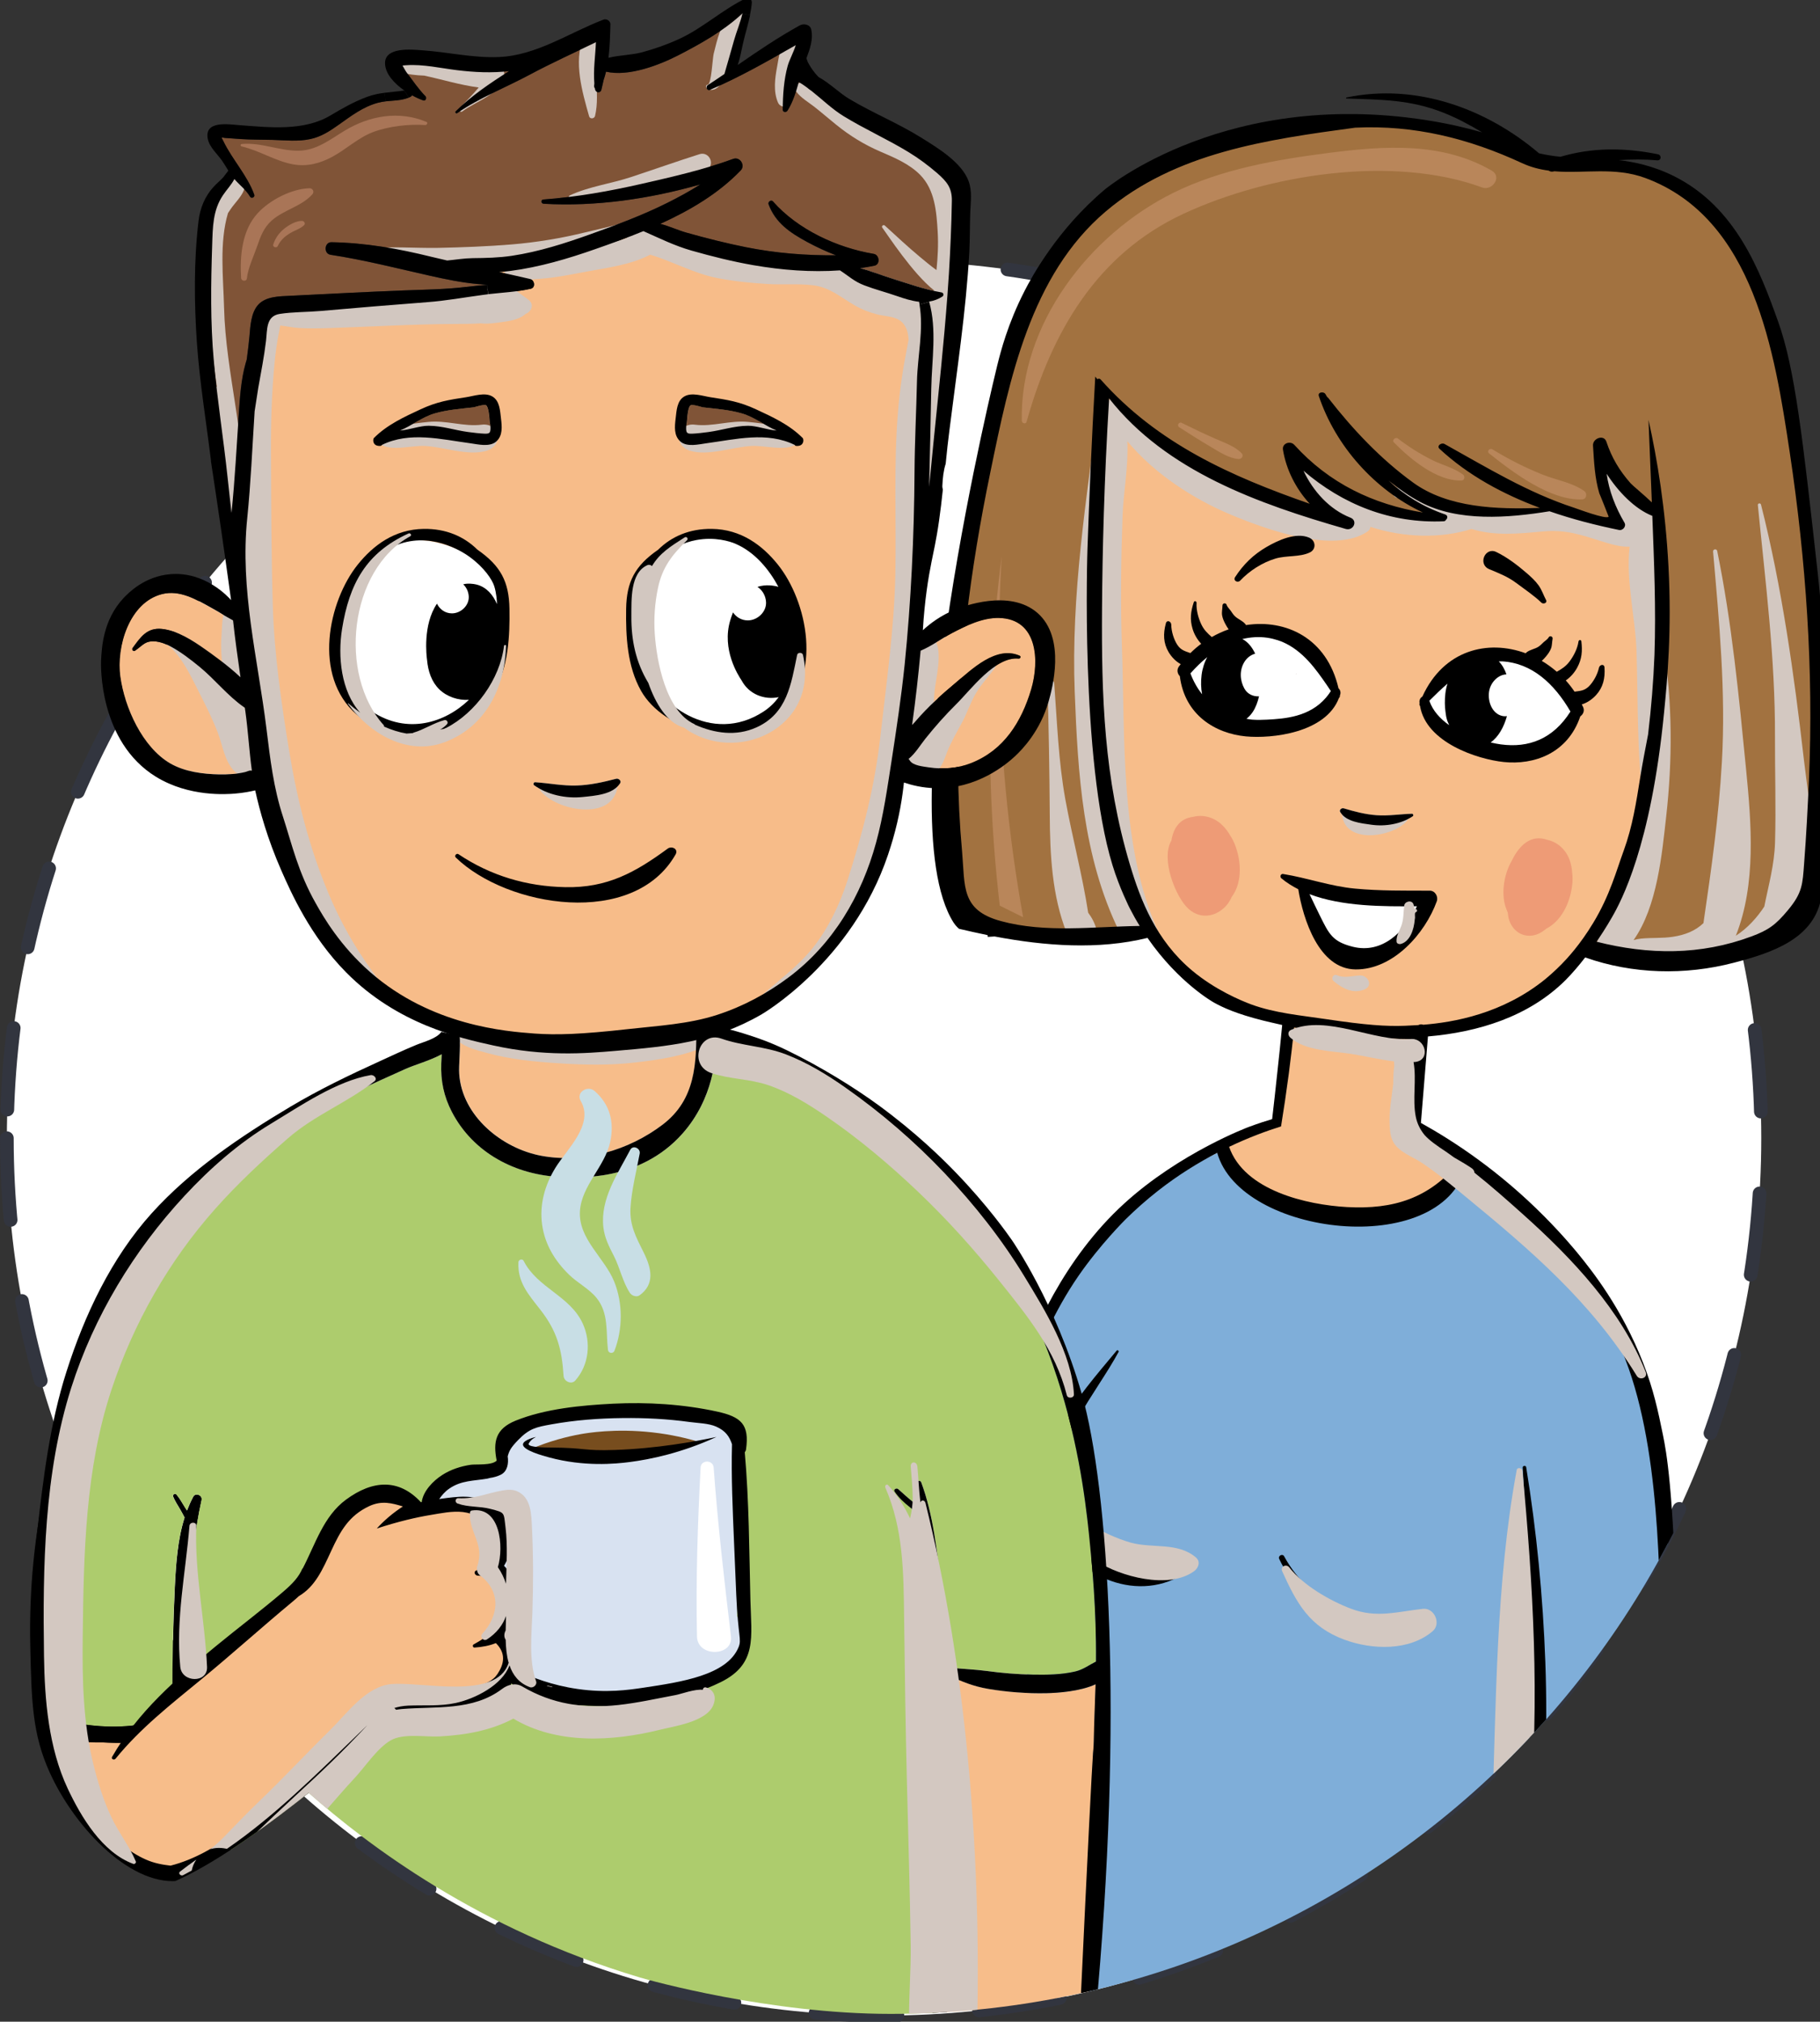 <?xml version="1.0" encoding="UTF-8"?>
<!-- Created with Inkscape (http://www.inkscape.org/) -->
<svg width="169.55mm" height="188.31mm" version="1.1" viewBox="0 0 169.55 188.31" xmlns="http://www.w3.org/2000/svg">
 <rect x="0" y="0" width="169.55" height="188.31" fill="#333333" stroke="none"/>
 <defs>
  <clipPath id="clipPath2554">
   <path d="m2744.6 924.4c-1.765-0.362-3.474-1.033-5.045-2.116-17.164-11.798-16.779-28.648-16.888-47.886-0.081-12.581-0.156-25.17-0.232-37.756-0.054-8.521 2.892-26.532-1.652-33.784-3.852-6.162-12.385-9.153-16.474-16.199-4.237-7.302-6.291-15.603-6.333-24.03-0.042-8.769 1.979-16.534 5.318-23.663-10.984-26.944-17.078-56.399-17.078-87.288 0-24.634 3.886-48.358 11.012-70.626-9.325-18.292-13.313-40.796-7.463-60.714-1.067-14.233-1.867-28.487-2.303-42.771-0.322-10.391 7.409-15.327 15.54-15.226 2.77-4.448 7.004-7.961 12.636-9.508 3.852-1.058 12.869-1.275 40.823 19.726 3.396 2.552 6.09 4.676 7.687 5.955 15.592-13.785 44.82-35.998 87.358-48.708 2.732-0.819 34.389-9.626 66.206-9.626 127.85 0 231.5 103.65 231.5 231.5 0 12.814-1.084 25.374-3.086 37.621 27.761 14.672 29.225 56.125 29.246 86.005 0.023 41.504-0.947 93.086-25.05 128.82-24.673 36.572-70.159 35.057-109.61 29.652-30.87-4.227-59.854-14.554-86.527-29.702-16.84 38.599-74.926 52.192-113.58 55.355-3.386 0.277-6.822 0.415-10.278 0.416-31.979 0-66.052-11.847-85.716-35.445"/>
  </clipPath>
  <clipPath id="clipPath2578">
   <path d="m3036.9 737.46h17.25v-6.269h-17.25z"/>
  </clipPath>
  <clipPath id="clipPath2614">
   <path d="m2959.1 772.07h13.21v-68.477h-13.21z"/>
  </clipPath>
  <clipPath id="clipPath2630">
   <path d="m3024.6 773.88h0.2v-0.198h-0.2z"/>
  </clipPath>
  <clipPath id="clipPath2646">
   <path d="m2966.2 846.34h194.8v-149.04h-194.8z"/>
  </clipPath>
  <clipPath id="clipPath2710">
   <path d="m3034.3 694.33h9.71v-4.292h-9.71z"/>
  </clipPath>
  <clipPath id="clipPath2726">
   <path d="m3051.3 713.71h5.43v-11.24h-5.43z"/>
  </clipPath>
  <clipPath id="clipPath2742">
   <path d="m3022.7 681.09h94.39v-93.227h-94.39z"/>
  </clipPath>
  <clipPath id="clipPath2770">
   <path d="m3076.5 564.2h11.25v-92.526h-11.25z"/>
  </clipPath>
  <clipPath id="clipPath2786-5">
   <path d="m3020.9 538.46h40.87v-21.454h-40.87z"/>
  </clipPath>
  <clipPath id="clipPath2802-7">
   <path d="m2960.1 559.7h38.95v-25.095h-38.95z"/>
  </clipPath>
  <clipPath id="clipPath2822-5">
   <path d="m2801.6 685.14h69.93v-14.489h-69.93z"/>
  </clipPath>
  <clipPath id="clipPath2882">
   <path d="m2694.2 667.9h87.64v-208.16h-87.64z"/>
  </clipPath>
  <clipPath id="clipPath2898">
   <path d="m2729.9 549.78h7.39v-41.246h-7.39z"/>
  </clipPath>
  <clipPath id="clipPath2914">
   <path d="m2827.1 506.83h1.38v-0.444h-1.38z"/>
  </clipPath>
  <clipPath id="clipPath2930">
   <path d="m2730 460.9h4.51v-4.195h-4.51z"/>
  </clipPath>
  <clipPath id="clipPath2946">
   <path d="m2738.2 558.47h133.14v-97.327h-133.14z"/>
  </clipPath>
  <clipPath id="clipPath2962">
   <path d="m2916.3 565.69h24.44v-150.85h-24.44z"/>
  </clipPath>
  <clipPath id="clipPath2978">
   <path d="m2867 677.83h99.12v-95.048h-99.12z"/>
  </clipPath>
  <clipPath id="clipPath2994">
   <path d="m2825.6 664.27h20.94v-69.691h-20.94z"/>
  </clipPath>
  <clipPath id="clipPath3034">
   <path d="m2825.2 745.12h20.48v-7.148h-20.48z"/>
  </clipPath>
  <clipPath id="clipPath3050">
   <path d="m2815.8 892.14h129.55v-205.23h-129.55z"/>
  </clipPath>
  <clipPath id="clipPath3066">
   <path d="m2724.1 877.04h98.97v-185h-98.97z"/>
  </clipPath>
  <clipPath id="clipPath3082">
   <path d="m2892.5 929.83h44.19v-111.81h-44.19z"/>
  </clipPath>
  <clipPath id="clipPath3098">
   <path d="m2887.2 941.51h6.15v-18.071h-6.15z"/>
  </clipPath>
  <clipPath id="clipPath3114">
   <path d="m2869 949.7h9.83v-21.845h-9.83z"/>
  </clipPath>
  <clipPath id="clipPath3130">
   <path d="m2832.8 911.01h37.52v-11.811h-37.52z"/>
  </clipPath>
  <clipPath id="clipPath3146">
   <path d="m2786.3 937.01h29.46v-14.938h-29.46z"/>
  </clipPath>
  <clipPath id="clipPath3162">
   <path d="m2835.5 942.85h5.33v-22.512h-5.33z"/>
  </clipPath>
  <clipPath id="clipPath3178">
   <path d="m2737.6 904.79h9.6v-88.857h-9.6z"/>
  </clipPath>
  <clipPath id="clipPath3194">
   <path d="m2778.5 896.53h78.77v-14.645h-78.77z"/>
  </clipPath>
  <clipPath id="clipPath3230">
   <path d="m2782.8 840.32h31.22v-8.152h-31.22z"/>
  </clipPath>
  <clipPath id="clipPath3270">
   <path d="m2861.9 840.32h31.22v-8.152h-31.22z"/>
  </clipPath>
  <clipPath id="clipPath3306">
   <path d="m2772.5 810.85h43.74v-56.24h-43.74z"/>
  </clipPath>
  <clipPath id="clipPath3322">
   <path d="m2849.4 809.86h45.84v-54.285h-45.84z"/>
  </clipPath>
 </defs>
 <g transform="translate(-313.5 -72.585)">
  <g transform="matrix(.353 0 0 -.353 314.14 178.6)">
   <path d="m0 0c0-127.85 103.64-231.5 231.5-231.5 127.86 0 231.5 103.65 231.5 231.5 0 127.85-103.64 231.5-231.5 231.5-127.85 0-231.5-103.65-231.5-231.5" fill="#fff"/>
   <path d="m0 0c0-127.85 103.64-231.5 231.5-231.5 127.86 0 231.5 103.65 231.5 231.5 0 127.85-103.64 231.5-231.5 231.5-127.85 0-231.5-103.65-231.5-231.5z" fill="none" stroke="#32353f" stroke-dasharray="21.6, 21.6" stroke-linecap="round" stroke-linejoin="round" stroke-miterlimit="10" stroke-width="3.6"/>
  </g>
  <g transform="matrix(.353 0 0 -.353 -633.49 408.49)">
   <g clip-path="url(#clipPath2554)">
    <g transform="translate(2971 415.67)">
     <path d="m0 0c20.441-10.611 52.959 12.333 67.715 22.746 20.249 14.293 24.953 24.968 45.746 34.132 15.33 6.766 29.605 8.383 39.323 8.685-0.893 14.442-1.176 26.518-1.238 35.46-0.225 34.185 2.435 47.017-5.005 66.743-1.275 3.396-5.736 11.186-14.651 26.769 0 0-13.166 22.792-29.397 32.673-0.622 0.378-1.249 0.406-1.799 0.244-0.889 0.73-2.39 0.921-3.041-0.179-10.926-18.297-52.797-16.826-61.956 3.174-0.481 1.068-1.977 1.593-3.03 1.087-20.584-9.907-41.875-28.635-47.004-51.806-1.35-2.604-2.58-5.263-3.596-8.019 0.296-35.193 0.599-70.383 0.903-105.58-4.837-30.338 1.023-57.823 17.03-66.133" fill="#7faed9"/>
    </g>
    <g transform="translate(3004.5 647.95)">
     <path d="m0 0 1.125-3.182c0.472-1.127 1.04-2.135 1.661-3.072 0.765-0.173 1.546-0.483 2.322-1.004 3.121-2.072 6.296-3.953 9.536-5.792 7.27-3.296 15.395-4.838 23.35-5.08 7.636-0.228 17.1 1.881 22.014 8.282 1.777 2.325 2.639 4.515 3.828 6.612-0.378 0.209-0.746 0.406-1.117 0.612-1.407 2.318-4.381 4.148-6.316 5.707-1.166 0.934-2.406 1.735-3.711 2.371-2.659 6.185 1.173 17.06 2.107 23.141 0.305 1.942-1.711 3.094-3.361 2.962-9.5-0.771-18.295-0.083-27.482 1.539-0.347 0.67-1.354 0.781-1.976 0.368-0.419 0.077-0.838 0.147-1.252 0.226-1.806 0.361-3.028-1.619-2.393-3.143 0.203-0.492 0.418-0.977 0.629-1.462-1.564-3.823-1.609-7.589-2.249-11.797-0.332-2.184-0.912-3.948-1.683-5.418 0.022-0.053 0.048-0.106 0.063-0.156 0.422-0.321 0.722-0.776 0.75-1.392 0.045-1.336-0.17-2.134-1.208-3.013-0.946-0.794-2.502-0.634-3.366 0.21-2.733-2.112-6.211-3.52-10.093-5.566-0.556-0.296-1.111-0.601-1.671-0.905 0.212-0.305 0.381-0.646 0.493-1.048" fill="#f7bd8a"/>
    </g>
    <g transform="translate(3163.2 749.23)">
     <path d="m0 0c-0.449 31.106-3.374 62.782-9.752 93.489 0.032 0.155 0.059 0.312 0.083 0.464 0.529 0.44 0.812 1.103 0.538 1.986-0.061 0.192-0.118 0.38-0.18 0.57 1.348 13.939-5.898 29.66-13.539 40.521-6.986 9.937-16.874 17.371-28.416 19.927-0.505 0.741-1.352 1.269-2.375 1.09-0.81-0.143-1.619-0.235-2.425-0.325-1.62 0.16-3.263 0.244-4.933 0.207-0.577-0.012-1.046-0.187-1.454-0.411-13.554 0.604-26.045 7.365-39.424 10.278-12.636 2.747-25.648 1.727-38.221-0.874-25.684-5.309-49.371-13.979-63.569-37.318-13.718-22.542-17.888-51.359-22.045-76.997-4.808-29.666-6.325-59.838-0.117-89.407 0.26-1.259 1.244-1.902 2.308-2.039 0.036-0.65 0.407-1.285 1.289-1.593 7.395-2.587 14.979-4.001 22.835-3.849 4.286 0.086 10.694-0.086 15.061 2.092 0.059-0.093 0.113-0.192 0.175-0.29 1.099-1.721 3.836-1.198 4.21 0.342 0.577 0.635 0.817 1.553 0.344 2.661-17.139 40.08-12.411 79.825-7.982 121.67 16.29-7.265 31.346-16.688 47.446-24.343 16.3-7.746 32.98-12.432 50.951-14.151 9.681-0.929 21.44 0.121 30.742-2.776 3.307 0.39 5.678-0.958 7.107-4.044 3.083-1.788 3.974-4.291 2.657-7.508 0.524-5.036-1.085-11.232-1.572-16.29-0.862-8.932-1.456-17.943-2.745-26.827-1.546-10.66-5.333-20.665-8.226-30.992-0.5-1.791 0.506-3.32 2.362-3.602 16.246-2.487 33.672-0.869 48.232 7.315 14.589 8.192 10.855 26.484 10.635 41.021" fill="#a27240"/>
    </g>
    <g transform="translate(3055.5 736.18)">
     <path d="m0 0c-3.11-2.06-7.261-2.754-10.926-2.229-2.728 0.383-6.665 0.769-8.207 3.34-0.354 0.58 0.369 1.141 0.908 0.983 2.849-0.851 5.76-1.619 8.745-1.82 3.101-0.211 6.175 0.299 9.269 0.391 0.319 0.014 0.48-0.494 0.211-0.665m67.052 56.939c-0.176 1.446-1.419 10.655-1.773 23.172-5.593 0.502-9.875 5.193-13.086 9.715-0.983 1.377-2.018 2.934-2.965 4.586 0.031-1.11 0.16-2.224 0.525-3.36 0.541-1.711 0.556-3.434 0.113-4.973 0.143-0.182 0.278-0.369 0.389-0.558-0.529 0.89 1.122-1.578 0.999-1.348 0.162-0.315 0.309-0.642 0.426-0.976 0.089-0.077 0.175-0.156 0.26-0.235 1.6-1.561 1.915-3.843 1.905-5.533-2.058 0.545-4.169 1.068-6.332 1.575-4.139 0.967-8.158 1.78-12.031 2.461-5.209-1.241-16.128-3.068-28.648 1.019-6.672 2.178-11.725 5.356-15.158 7.954 0.862-1.355 1.723-2.712 2.585-4.068 3.662-2.365 7.339-4.729 11.006-7.099-2.419-0.041-5.105 0.087-7.996 0.498-8.988 1.286-15.937 4.793-20.449 7.664-2.519 1.963-5.036 3.926-7.551 5.889l7.008-13.368c-8.492 1.88-15.394 4.451-20.469 6.677-10.424 4.584-17.573 9.67-21.747 12.682-6.565 4.731-11.705 9.348-15.442 13.02-0.207-5.245-0.421-11.77-0.578-19.277-0.071-4.128 0.105-10.094-0.189-20.175-0.424-14.289-0.287-28.822 0.649-43.084 0.467-7.154 1.274-14.291 2.112-21.419 1.14-9.647 1.809-14.458 2.769-18.36 2.138-8.68 5.313-21.589 16.101-30.887 5.329-4.606 10.773-6.81 15.563-8.748 7.054-2.865 12.739-3.827 19.692-5.001 9.837-1.667 17.469-1.894 21.329-1.922 11.926-0.084 17.722 1.538 21.702 3.106 1.362 0.541 2.46 1.05 3.187 1.409 1.551 0.205 3.845 0.697 6.346 1.951 2.328 1.165 4 2.566 5.084 3.621 1.458 0.967 2.97 2.074 4.491 3.357 5.638 4.723 9.303 9.969 11.672 14.243 1.295 2.67 2.577 5.482 3.839 8.424 1.807 4.242 3.37 8.341 4.727 12.248 1.315 6.197 2.635 12.388 3.951 18.578 6.036 28.082 6.713 40.529 5.984 46.542" fill="#f7bd8a"/>
    </g>
    <g clip-path="url(#clipPath2578)">
     <g transform="translate(3037.9 737.42)">
      <path d="m0 0c5.23-1.514 10.205-2.103 15.632-1.624 0.388 0.037 0.8-0.426 0.495-0.788-3.685-4.368-16.395-6.344-17.135 1.579-0.055 0.587 0.443 1 1.008 0.833" fill="#d3c8c1"/>
     </g>
    </g>
    <g transform="translate(3037.3 738.28)">
     <path d="m0 0c-0.539 0.158-1.263-0.402-0.908-0.982 1.542-2.572 5.478-2.957 8.207-3.34 3.665-0.526 7.815 0.169 10.926 2.228 0.268 0.171 0.108 0.679-0.211 0.665-3.088-0.092-6.168-0.601-9.27-0.39-2.984 0.2-5.895 0.968-8.744 1.819"/>
    </g>
    <g transform="translate(3097.4 765.11)">
     <path d="m0 0c-3.519 7.256-11.884 12.65-18.396 13.185-7.267 0.594-13.238-4.989-18.778-11.034-1.63-1.781-1.479-4.62 5e-3 -6.175 7.08-7.428 14.995-10.255 24.231-9.245 3.13 0.341 12.514 2.465 12.993 8.609 0.667 1.329 0.692 3.123-0.055 4.66" fill="#fff"/>
    </g>
    <g transform="translate(3033.2 773.15)">
     <path d="m0 0c-0.107 0.341-0.251 0.659-0.46 0.937-3.978 5.203-8.82 9.743-14.899 10.499-7.053 0.878-13.579-3.512-19.729-7.416-2.032-1.287-2.601-3.899-1.312-6.081 4.882-8.256 13.127-10.979 21.353-10.638 5.219 0.219 14.642 1.803 16.651 9.139 0.526 1.904-0.395 3.229-1.604 3.56" fill="#fff"/>
    </g>
    <g transform="translate(3078.8 755.15)">
     <path d="m0 0c-0.821 0.109-1.756 0.289-2.722 0.51 2.045 1.445 3.493 4.027 4.307 6.951-0.273-0.032-0.54-0.048-0.807-0.022-2.54 0.257-4.159 2.976-3.969 5.981 0.179 2.815 2.417 4.999 4.646 5.062-0.473 1.352-1.128 2.54-2.023 3.407 0.296 0 0.575 0.042 0.881 0.024 7.829-0.439 13.744-5.853 18.033-13.238-4.603-7.286-11.068-9.651-18.346-8.675m-18.899 11.516c1.591 1.597 3.179 3.126 4.796 4.515-0.548-1.633-0.712-3.489-0.697-5.16 5e-3 -0.753 0.061-1.505 0.165-2.249 0.079-0.776 0.21-1.571 0.455-2.304 0.013-0.032 0.024-0.067 0.034-0.104 0.071-0.214 0.159-0.416 0.256-0.611 0.03-0.075 0.066-0.139 0.103-0.207 0.035-0.103 0.071-0.21 0.114-0.308-2.375 1.679-4.312 3.789-5.226 6.428m46.23 8.78c-0.066 1.035-1.277 0.782-1.465-0.079-0.37-1.743-1.49-3.76-2.661-4.906-1.235-1.201-2.404-1.19-3.778-1.396-0.71 1.046-1.476 2.039-2.312 2.962 1.212 0.839 2.298 2.052 3.015 3.388 1.235 2.285 1.399 4.343 1.096 6.917-0.058 0.504-0.693 0.453-0.76-0.044-0.253-1.848-1.285-3.83-2.335-5.225-1.005-1.343-2.116-2.026-3.386-2.742-1.248 1.079-2.574 2.05-3.967 2.867 0.414 0.382 0.803 0.795 1.133 1.195 0.502 0.612 1.012 1.303 1.304 2.094 0.313 0.835 0.244 1.659 0.413 2.512 0.136 0.663-0.732 0.949-1.015 0.434-0.324-0.571-0.925-0.905-1.373-1.318-0.425-0.395-0.816-0.832-1.294-1.15-1.038-0.687-2.246-0.752-3.229-1.554-0.076-0.062-0.121-0.135-0.183-0.204-9.997 3.682-21.631 0.914-27.255-11.401-0.462-0.281-0.836-0.828-0.783-1.531 9e-3 -0.077 0.028-0.153 0.039-0.235-0.113-0.296-0.024-0.544 0.118-0.734 1.595-9.687 15.206-14.071 22.063-14.79 7.979-0.838 16.901 2.24 20.227 12.046 0.709 0.47 1.199 1.421 0.76 2.419-0.113 0.255-0.24 0.489-0.364 0.735 1.403 0.419 2.75 1.336 3.782 2.478 1.831 2.024 2.4 4.401 2.21 7.262"/>
    </g>
    <g transform="translate(3032.6 767.46)">
     <path d="m0 0c-4.378-5.081-10.797-5.522-15.551-5.777-1.5-0.077-2.509-0.095-3.959 6e-3 -0.502 0.034-0.96 0.155-1.453 0.222 0.596 0.471 1.165 1.051 1.666 1.807 0.78 1.181 1.31 2.607 1.653 4.124-1.489-0.104-3.026 0.564-3.819 1.972-0.01 0.014-0.018 0.037-0.035 0.053-1.17 2.077-1.372 4.79-0.03 7.008 0.713 1.173 1.745 1.897 2.862 2.219-0.812 1.749-1.943 3.139-3.383 3.858 2.131 0.503 4.328 0.675 6.616 0.341 2.055-0.299 3.82-1.042 3.926-1.086 5.464-2.305 8.942-7.325 11.743-11.375 0.473-0.675 0.842-1.237 1.076-1.606-0.208-0.329-0.665-1.008-1.312-1.766m-32.669 0.911c-1.204 1.545-2.263 3.342-3.08 5.514 1.409 1.593 2.898 3.041 4.451 4.305-0.762-1.387-1.29-3.02-1.502-4.704-0.213-1.719-0.179-3.475 0.131-5.115m35.993 1.602c-3.048 13.234-13.889 18.281-24.42 16.662-0.049 0.075-0.078 0.16-0.139 0.239-0.807 0.982-1.973 1.284-2.851 2.178-0.409 0.402-0.7 0.907-1.04 1.385-0.354 0.492-0.873 0.942-1.08 1.568-0.178 0.565-1.088 0.455-1.088-0.222 0-0.874-0.231-1.67-0.098-2.552 0.136-0.842 0.499-1.619 0.871-2.322 0.24-0.459 0.533-0.942 0.86-1.397-1.525-0.531-3.016-1.217-4.454-2.031-1.101 0.959-2.055 1.851-2.775 3.378-0.745 1.578-1.362 3.736-1.239 5.605 0.035 0.501-0.581 0.675-0.74 0.194-0.809-2.47-1.059-4.531-0.308-7.022 0.436-1.457 1.258-2.868 2.276-3.934-1.002-0.734-1.953-1.562-2.858-2.454-1.304 0.482-2.455 0.705-3.419 2.136-0.917 1.357-1.617 3.561-1.628 5.354-8e-3 0.884-1.145 1.375-1.42 0.369-0.753-2.777-0.674-5.225 0.711-7.583 0.788-1.324 1.921-2.498 3.206-3.19-0.164-0.22-0.337-0.426-0.498-0.648-0.627-0.896-0.338-1.924 0.265-2.532 1.291-10.302 9.413-15.114 17.405-15.885 6.86-0.662 21.08 0.914 24.581 10.121 0.173 0.164 0.307 0.386 0.255 0.7 0.029 0.079 0.068 0.142 0.089 0.222 0.19 0.683-0.06 1.294-0.464 1.661"/>
    </g>
    <g clip-path="url(#clipPath2614)">
     <g transform="translate(2972.3 705.38)">
      <path d="m0 0c-0.325 1.689-1.106 3.542-2.135 4.933-0.1 0.141-0.194 0.291-0.298 0.435-1.542 9.985-4.213 19.949-6.021 29.879-1.846 10.178-2.168 20.447-2.949 30.759-0.07 0.938-1.821 0.925-1.789-0.048 0.356-11.613 0.553-23.177 0.622-34.787 0.061-10.444 0.587-21.359 4.47-31.133 0.924-2.308 3.741-2.23 5.238-0.817 5e-3 -0.012 9e-3 -0.018 9e-3 -0.028 0.551-1.513 3.162-0.799 2.853 0.807" fill="#d3c8c1"/>
     </g>
    </g>
    <g clip-path="url(#clipPath2630)">
     <g transform="translate(3024.8 773.88)">
      <path d="m0 0c-0.136 0.013-0.16-0.186-0.021-0.196 0.136-0.015 0.156 0.184 0.021 0.196" fill="#d3c8c1"/>
     </g>
    </g>
    <g clip-path="url(#clipPath2646)">
     <g transform="translate(2973.7 769.01)">
      <path d="m0 0c0.193-7.968 0.384-16.104 1.018-24.128-3.418 22.605-2.457 46.27-1.506 69.376-0.321-15.025 0.112-30.036 0.488-45.248m185.04-17.77c-2.56 22.298-5.791 45.418-11.302 67.177-0.123 0.503-0.895 0.403-0.835-0.127 2.016-20.487 4.597-40.478 4.519-61.101-0.033-9.302 0.289-18.633 0.012-27.928-0.169-5.908-1.725-11.322-2.831-16.898-1.873-2.866-4.499-5.797-7.514-7.694 5.417 13.641 4.109 29.639 2.706 43.915-1.884 19.206-3.755 38.716-7.62 57.608-0.131 0.664-1.146 0.512-1.088-0.167 1.612-18.567 3.391-36.883 2.321-55.553-0.826-14.528-2.783-28.273-4.867-42.487-2.193-2.063-4.804-3.087-8.049-3.594-2.793-0.432-5.621-0.203-8.425-0.482-0.668-0.066-1.323-0.211-1.961-0.382 6.261 8.787 7.502 22.828 8.606 32.603 1.66 14.72 1.66 29.957-0.632 44.644 0.499 4.88 0.514 9.841 0.383 14.706-0.168 6.029 0.367 12.898-2.736 18.158 0.943 0.587 1.565 1.787 0.578 2.754-1.027 1.014-2.272 1.169-3.539 1.737-1.126 0.502-2.268 1.037-3.228 1.805-0.051 0.037-0.103 0.05-0.154 0.079-0.109 0.162-0.211 0.336-0.32 0.492-0.453 1.22-1.429 2.354-2.04 3.452-0.379 0.685-0.745 1.397-1.187 2.039-0.463 0.665-1.078 1.147-1.583 1.776-0.678 0.845-1.971 0.362-2.173-0.603-0.19-0.93-0.461-1.68-0.346-2.654 0.107-0.93 0.444-1.872 0.814-2.735 0.704-1.638 1.583-3.252 3.092-4.198 0.444-1.874 1.254-3.605 1.586-5.554-6.457-0.187-13.718 5.016-20.196 5.152-7.29 0.154-14.708-0.826-22.133-0.685-0.272 0-0.513-0.04-0.73-0.112-0.378-3e-3 -0.753 2e-3 -1.135-3e-3 -0.01 0.141-0.01 0.279-0.078 0.394-0.925 1.567-1.911 1.356-3.624 1.872-2.027 0.608-3.877 1.673-5.756 2.641-1.901 0.994-5.527 3.52-6.763 0.371-0.369-0.954 0.603-1.645 1.441-1.454 2.414-1.249 4.636-2.808 7.129-3.942-2.284 0.016-4.574 0.128-6.873 0.481-7.904 1.233-14.564 4.318-21.573 7.985-0.597 0.659-1.204 1.327-1.831 2.015-1.71 1.864-5.874 0.033-4.254-2.474 2.653-4.113 6.33-7.181 10.432-9.681-3.94 0.747-8.233 2.212-10.71 2.827-6.916 1.708-13.824 3.962-20.079 7.432-9.661 5.363-16.61 14.317-26.121 19.679-0.043 0.019-0.094 0.028-0.142 0.049-0.207 0.403-0.411 0.807-0.65 1.194-0.509 0.804-1.923 0.796-2.054-0.312-0.684-5.829-1.154-11.63-1.484-17.422 0.191 5.728 0.33 11.393 0.334 16.98 6e-3 0.813-1.232 0.967-1.347 0.133-3.368-25.119-7.392-50.732-6.412-76.158 0.825-21.513 2.113-43.44 11.708-63.105 2.042-4.18 9.045-1.475 7.014 2.981-0.744 1.628-1.435 3.268-2.098 4.919 1.231-2.087 2.608-4.139 4.164-6.198-0.365 0.484-1.296 0.011-0.97-0.562l0.836-1.472c0.408-0.717 1.621-0.272 1.253 0.536-9.99 22.133-8.607 50.84-9.445 74.665-0.409 11.593-0.24 23.234 0.166 34.82 0.216 5.99 1.587 13.061 1.257 19.584 7.141-8.634 17.625-15.363 27.464-19.454 8.996-3.74 27.079-10.407 35.959-4.36 0.484 0.33 0.695 0.766 0.711 1.22 8.705-2.861 18.596-3.147 26.697-0.563 6.167-1.902 12.31-1.255 18.841-0.657 6.045 0.548 10.026-0.879 15.496-2.593 2.179-0.677 4.963-1.573 7.399-1.421-1.07-8.82 1.577-19.13 1.82-27.652 0.313-10.939 0.205-21.89 1.027-32.808 0.062-0.85 1.475-0.947 1.73-0.175 0.24 0.7 0.434 1.403 0.651 2.104-2.231-15.864-6.487-31.361-13.904-45.807-1.669-3.268 3.171-5.725 5.606-3.846 0.347 0.27 0.66 0.584 0.991 0.87 2.963-0.638 6.068-2.246 9.064-2.556 3.9-0.397 8.057-0.13 11.633 1.584 0.5 0.239 0.993 0.529 1.472 0.842 1.634-1.158 4.335-1.016 5.837 0.582 3.793-0.081 6.974 1.541 9.826 4.247 1.201-1.043 3.183-1.283 4.531-0.236 12.04 9.322 7.162 33.898 5.686 46.761" fill="#d3c8c1"/>
     </g>
    </g>
    <g transform="translate(3076.4 906.53)">
     <path d="m0 0c-13.095 7.607-28.266 6.576-42.777 4.729-14.021-1.793-28.584-4.268-41.366-10.611-22.104-10.969-40.41-34.648-39.91-60.102 0.011-0.637 1.058-1.024 1.258-0.294 6.582 23.47 18.363 44.172 41.355 54.883 22.545 10.5 55.338 15.603 78.898 6.97 2.666-0.978 5.303 2.827 2.542 4.425" fill="#b9865a"/>
    </g>
    <g transform="translate(2948.1 743.17)">
     <path d="m0 0c-2.134 22.682-2.139 43.42-1.049 61.673-2.247-17.52-3.582-37.589-2.909-59.714 0.35-11.531 1.208-22.398 2.395-32.527 2.057-1.02 4.112-2.036 6.168-3.055-1.885 10.455-3.48 21.685-4.605 33.623" fill="#b9865a"/>
    </g>
    <g transform="translate(3100.8 822)">
     <path d="m0 0c-3.202 2.268-7.398 2.887-11.031 4.346-4.58 1.835-8.996 4.07-13.204 6.654-0.76 0.472-1.593-0.513-0.847-1.102 6.259-4.967 16.126-12.471 24.547-12.097 1.147 0.048 1.379 1.606 0.535 2.199" fill="#b9865a"/>
    </g>
    <g transform="translate(3068.8 826.35)">
     <path d="m0 0c-2.337 1.752-5.428 2.49-8.049 3.788-3.241 1.609-6.271 3.51-9.136 5.727-0.646 0.501-1.686-0.413-1.055-1.048 4.364-4.398 11.292-10.234 17.855-10.035 0.838 0.028 0.953 1.137 0.385 1.568" fill="#b9865a"/>
    </g>
    <g transform="translate(3010.4 831.94)">
     <path d="m0 0c-1.84 1.93-4.551 2.787-6.956 3.858-3.002 1.332-5.972 2.746-8.92 4.208-0.688 0.341-1.325-0.715-0.659-1.148 2.75-1.787 5.531-3.529 8.355-5.194 2.273-1.341 4.669-2.978 7.336-3.217 0.765-0.07 1.452 0.856 0.844 1.493" fill="#b9865a"/>
    </g>
    <g transform="translate(3160.1 745.98)">
     <path d="m0 0c-0.335-7.412-0.708-14.797-1.285-22.185-0.41-5.537-0.437-7.768-4.255-12.356-3.208-3.863-5.139-5.283-9.597-6.939-13.488-5.037-27.235-4.894-40.94-1.405 0.995 1.415 2.471 3.644 4.105 6.489 2.32 4.058 10.278 18.607 13.737 54.117 0.853 8.681 2.035 21.372 1.152 38.338-0.798 15.217-2.947 28.342-5.276 38.765 0.294-7.255 0.592-14.512 0.884-21.792-2.028 1.947-5.04 4.406-5.591 5.024-2.99 3.389-4.999 6.773-6.406 10.985-0.659 2.022-3.66 0.879-3.532-1.02 0.277-4.286 0.438-8.515 1.686-12.656 7e-3 0.093 2.446-6.054 2.446-6.103-0.6-0.824-8.265 2.085-9.05 2.334-12.382 4.043-23.003 10.599-34.277 16.856-0.82 0.427-2.159-0.491-1.307-1.289 7.568-7.012 16.769-11.977 26.497-15.583-11.337-0.424-24.275 0-33.47 6.684-8.536 6.178-15.926 14.027-22.367 22.294-0.082 0.127-0.195 0.213-0.313 0.272-0.15 0.266-0.314 0.524-0.462 0.782-0.438 0.754-2.077 0.53-1.742-0.509 4.425-13.231 14.791-24.805 27.468-30.743-13.106 2.159-24.724 7.686-33.933 17.853-1.06 1.156-3.263 0.429-2.997-1.27 0.843-5.25 3.397-10.305 7.062-14.278-20.676 7.231-40.118 15.801-55.204 32.83-0.222 0.246-0.611 0.21-0.853 0.037-0.178 0.213-0.371 0.452-0.541 0.692-0.977-17.192-1.609-32.458-2.052-45.349 0 0-1.953-55.745 6.603-83.573 1.841-6.047 4.561-11.386 4.561-11.386 0.838-1.631 1.71-3.185 2.622-4.649-12.073-0.157-24.887-1.921-36.667 1.294-10.581 2.882-9.409 9.156-10.214 18.373-0.652 7.171-1.004 14.385-1.057 21.59-0.255 26.38 3.19 52.728 8.533 78.543 4.999 24.305 10.552 51.887 30.451 68.745 18.347 15.558 42.619 18.964 65.812 22.092 15.558 0.754 29.961-2.83 44.026-9.346 2.34-1.086 4.679-1.67 7.047-1.983 0.324-0.227 0.726-0.342 1.204-0.243 0.1 0.039 0.198 0.055 0.271 0.07 7.874-0.674 15.9 1.238 24.047-1.786 28.688-10.637 34.141-46.161 38.103-72.453 4.274-28.476 6.308-57.384 5.071-86.163m-65.245-48.771s-2.052-2.116-4.323-3.975c-11.339-9.215-24.268-11.412-32.223-12.054-0.448 0.165-0.916 0.141-1.308-0.09-1.38-0.079-2.584-0.131-3.545-0.18-4.918-0.19-10.314 0.18-20.958 1.771-6.589 0.986-13.314 1.56-19.594 3.862-2.719 1.015-9.489 3.826-15.588 8.921-9.507 7.963-13.588 18.471-16.408 27.888-6.893 23.032-7.542 44.48-7.384 67.852 0.109 14.517 0.537 33.282 1.875 55.243 15.104-19.237 39.509-27.841 62.455-34.445 2.025-0.57 3.284 2.196 1.21 2.987-5.517 2.174-9.835 6.971-12.371 12.373 10.344-8.886 22.962-13.955 37.012-13.337 0.318 0.017 0.502 0.195 0.601 0.403 0.452 0.37 0.529 1.121-0.202 1.394-5.966 2.044-10.822 5.154-14.97 8.952 2.744-2.209 5.557-4.157 8.346-5.643 9.996-5.315 23.261-4.232 34.141-2.463 6.033-2.101 12.24-3.681 18.362-4.938 0.987-0.201 1.958 0.979 1.438 1.888-2.384 4.063-4.101 8.396-4.717 12.942 3.048-4.737 7.417-9.27 12.05-11.109 0.459-12.219 0.992-24.419 0.569-36.67-0.276-7.056-0.856-14.05-1.684-20.998-0.713-3.722-1.452-7.445-2.06-11.224-1.063-6.683-2.048-13.075-4.389-19.475-1.886-5.125-3.608-11.734-8.019-19.005-3.494-5.798-6.875-9.398-8.316-10.87m-27.068-52.284c-7.881-9.497-17.245-12.529-29.615-11.852-10.541 0.587-27.078 4.301-31.11 15.895 5.235 2.493 9.961 4.216 13.709 5.385 0.724 4.481 1.413 9.115 2.042 13.872 0.539 4.161 1.02 8.227 1.426 12.23 4.376-0.837 9.077-1.578 14.139-2.114 6.302-0.685 12.156-0.933 17.516-0.961-0.502-7.935-0.988-15.841-1.491-23.75 4.091-2.366 8.618-5.244 13.384-8.705m96.415 126.92c-0.067 2.946-0.138 10.521-1.025 20.702-0.308 3.554-0.599 6.256-0.744 7.576-4.028 36.174-6.044 54.271-10.53 66.743-4.722 13.168-11.071 30.074-27.453 38.237-5.579 2.781-10.82 3.801-14.544 4.21 3.356 0.227 6.738 0.25 10.132-0.044 1.124-0.086 1.224 1.397 0.166 1.604-8.69 1.757-17.23 1.836-25.687-0.668-1.889 0.189-3.793 0.483-5.662 0.916-14.007 11.919-32.566 18.544-50.805 14.728-0.176-0.035-0.176-0.276 0-0.272 9.126-0.308 16.769-0.269 25.465-3.697 3.622-1.415 7.014-3.252 10.318-5.228-2.234 0.638-4.53 1.221-6.899 1.751 0 0-2.634 0.582-5.284 1.05-54.809 9.586-87.423-17.913-87.423-17.913-12.505-10.542-19.26-23.053-21.148-26.745-4.441-8.681-6.296-15.982-7.192-19.584 0 0-29.421-118.79-11.557-147.05 0.612-0.968 1.45-1.662 1.45-1.662 2.461-0.589 4.979-1.138 7.544-1.669 0.012-0.15 0.021-0.322 0.03-0.467l1.82 0.11c13.29-2.517 27.391-3.572 40.354-0.376 8.248-11.95 17.553-17.075 17.553-17.075 2.272-1.259 5.799-2.938 12.968-4.737 1.053-0.254 2.776-0.672 5.024-1.169-0.41-4.32-0.844-8.657-1.34-13.042-0.42-3.949-0.847-7.9-1.311-11.795-1.499-0.448-3.628-1.119-6.145-2.055 0 0-18.106-6.728-32.917-20.237-15.813-14.425-24.293-33.889-28.399-46.184 0.898-0.159 1.793-0.335 2.682-0.527 2.828 7.925 7.267 18.359 13.62 27.566 5.76 8.355 12.509 15.019 12.509 15.019 2.548 2.511 5.371 5.027 8.499 7.486 5.38 4.218 10.694 7.462 15.658 10.041 6.111-22.01 58.907-28.156 65.583-3.766 4.332-3.251 8.829-6.961 13.36-11.259 1.523-1.442 4.531-4.367 8.012-8.231 0 0 8.858-9.822 15.363-20.252 13.369-21.425 14.185-57.5 14.703-80.407 0.377-16.425 0.184-24.615 0.092-29.382-0.082-4.34-0.477-8.828-0.735-13.312 1.61 0.243 3.212 0.441 4.805 0.573 0.11 4.324 0.032 8.655 0.129 12.739 0.299 12.459 0.534 4.43-0.108 30.848-0.816 33.646-2.691 43.686-3.566 47.953-1.301 6.381-2.462 11.94-5.266 19.13-5.647 14.467-13.564 24.363-17.081 28.676-0.672 0.826-4.021 4.913-8.956 9.89-11.83 11.92-23.657 19.727-32.582 24.693l1.86 22.811c13.096 1.128 26.501 5.114 36.301 14.852 1.769 1.786 3.525 3.834 5.187 5.994 12.582-4.428 26.339-4.768 39.269-1.387 10.082 2.628 21.436 6.358 23.116 17.65 2.737 18.415 1.341 38.097 0.787 56.647"/>
    </g>
    <g transform="translate(3058.2 712.06)">
     <path d="m0 0c0.443 2.092-2.426 3.738-4.152 2.809-0.653-0.35-1.28-0.744-1.909-1.154-0.251 0.088-0.497 0.202-0.774 0.211-6.52 0.294-13.37 0.863-19.319 3.697-1.861 0.882-3.708-0.619-4.094-2.352-0.803-3.631 1.13-6.839 4.031-9.198 0.039-0.16 0.044-0.321 0.125-0.491 0.89-1.9 2.676-3.364 4.681-3.786 0.062-0.57 0.266-1.102 0.695-1.5 3.572-3.353 7.699-2.909 10.346 1.129 0.304 0.466 0.357 0.921 0.251 1.33 4.75 1.331 9.08 4.383 10.119 9.305" fill="#fff"/>
    </g>
    <g transform="translate(3039.7 701.76)">
     <path d="m0 0c-5.335 1.337-6.262 3.32-8.688 8.221-0.93 1.876-1.822 3.765-2.731 5.657 8.654-3.291 19.45-3.267 28.347-3.19-3.216-6.763-9.18-12.625-16.928-10.688m20.336 14.797c-6.589 0.011-13.23-0.075-19.797 0.55-6.491 0.612-12.534 2.82-18.907 3.848-0.698 0.109-0.941-0.753-0.461-1.151 1.353-1.12 2.85-2.059 4.439-2.865 1.29-7.901 5.443-21.076 15.129-21.159 9.929-0.09 18.353 9.459 21.429 17.977 0.439 1.218-0.426 2.795-1.832 2.8"/>
    </g>
    <g transform="translate(3090.7 793.26)">
     <path d="m0 0c-0.7 1.307-1.095 2.654-1.979 3.876-0.894 1.241-2.029 2.266-3.183 3.263-2.388 2.06-5.137 4.162-7.985 5.526-2.915 1.403-4.948-3.239-1.844-4.537 2.584-1.084 4.902-1.967 7.179-3.677 2.126-1.601 4.702-3.324 6.592-5.159 0.517-0.498 1.641-0.067 1.22 0.708"/>
    </g>
    <g transform="translate(3028.2 809.7)">
     <path d="m0 0c-3.479 1.503-8.209-0.684-11.245-2.446-3.522-2.05-6.109-4.586-8.314-7.967-0.583-0.89 0.661-1.628 1.341-0.919 2.497 2.633 5.823 4.762 9.287 5.81 2.912 0.878 6.388 0.34 9.075 1.611 1.793 0.844 1.595 3.154-0.144 3.911"/>
    </g>
    <g transform="translate(3097.7 719.81)">
     <path d="m0 0c0 0.211-0.018 0.42-0.028 0.631-0.012 0.149-0.019 0.299-0.034 0.448-0.088 1.436-0.325 2.828-0.818 4.054-1.04 2.593-3.19 4.483-5.818 5.034-4.306 1.522-7.385-1.524-9.261-5.356-0.2-0.354-0.39-0.708-0.565-1.067-1.684-3.4-2.4-8.358-0.905-11.946 0.103-0.314 0.221-0.615 0.35-0.918 0.051-0.378 0.059-0.752 0.143-1.141 0.65-3.008 3.086-5.277 6.328-4.83 1.371 0.188 2.614 0.898 3.721 1.849 0.025 0.013 0.044 0.015 0.071 0.03 3.701 1.916 6.039 6.428 6.649 10.974 0.127 0.753 0.181 1.5 0.167 2.238" fill="#ee9b76"/>
    </g>
    <g transform="translate(3008.9 727.85)">
     <path d="m0 0c-0.221 0.729-0.515 1.414-0.854 2.069-0.097 0.196-0.199 0.368-0.301 0.554-0.078 0.13-0.154 0.26-0.236 0.383-0.72 1.252-1.552 2.39-2.539 3.266-2.093 1.857-4.858 2.586-7.46 1.901-3.553-0.435-5.163-3.067-5.676-6.244-2.893-4.829 1.12-14.954 4.486-17.998 3.536-3.191 7.918-1.808 10.301 1.202 0.111 0.142 0.209 0.29 0.313 0.443 0.302 0.441 0.558 0.906 0.776 1.406 0.026 0.058 0.066 0.104 0.089 0.167 0.017 0.021 0.037 0.034 0.052 0.056 2.452 3.372 2.529 8.452 1.049 12.795" fill="#ee9b76"/>
    </g>
    <g clip-path="url(#clipPath2710)">
     <g transform="translate(3041.6 694.19)">
      <path d="m0 0c-1.983-0.086-4.132-0.798-6.06 0.055-1.002 0.437-1.686-0.888-0.895-1.549 2.314-1.918 5.105-3.475 8.178-2.182 2.321 0.978 0.873 3.759-1.223 3.676" fill="#d3c8c1"/>
     </g>
    </g>
    <g clip-path="url(#clipPath2726)">
     <g transform="translate(3056.4 710.91)">
      <path d="m0 0c0.516 0.225 0.222 0.896-0.28 0.851-0.037-7e-3 -0.078-0.02-0.12-0.022-0.068 0.465-0.168 0.892-0.299 1.257-0.414 1.18-2.28 0.764-2.424-0.361-0.237-1.841-0.118-3.562-0.761-5.346-0.503-1.398-1.377-2.656-1.265-4.179 0.042-0.589 0.762-0.736 1.204-0.597 2.3 0.682 3.401 3.688 3.612 6.507 0.053 0.181 0.066 0.364 0.062 0.609 0 0.071-0.013 0.159-0.024 0.244 4e-3 0.214 0.011 0.433 0 0.646 0.035 0.161 0.107 0.31 0.295 0.391" fill="#d3c8c1"/>
     </g>
    </g>
    <g clip-path="url(#clipPath2742)">
     <g transform="translate(3117 589.54)">
      <path d="m0 0c-6.409 16.258-19.39 29.984-32.219 41.474-4.189 3.755-8.489 7.569-12.959 11.116-0.052 0.435-0.254 0.857-0.674 1.151-1.456 1.004-3.089 1.936-4.74 2.897-0.688 0.483-1.355 1.002-2.056 1.465-2.711 1.794-4.491 3.063-5.759 4.501-1.084 1.355-1.898 2.91-2.266 4.764-0.923 4.633 0.246 9.775-0.587 14.43 0.117 0.011 0.24 2e-3 0.36 0.012 4.216 0.377 2.923 6.388-1.135 6.064-9.806-0.774-22.08 6.521-31.54 2.421-0.938-0.402-0.884-1.455-0.206-2.053 3.901-3.482 10.872-3.506 15.839-4.263 3.643-0.555 7.631-1.546 11.52-1.999 0.024-0.397 0.054-0.801 0.062-1.195-0.21-1.547-0.276-3.129-0.265-4.713-0.416-3.687-1.152-7.203-0.939-11.061 0.086-1.621 0.237-3.135 1.068-4.513 1.511-2.496 4.9-3.656 7.167-5.135 4.061-2.646 7.772-5.788 11.513-8.857 17.545-14.419 33.457-28.013 45.467-47.51 0.808-1.307 2.961-0.554 2.349 1.004" fill="#d3c8c1"/>
     </g>
    </g>
    <g transform="translate(3058 525.93)">
     <path d="m0 0c-7.205-0.452-13.765-1.485-20.742 1.187-6.877 2.636-12.164 7.336-15.67 13.801-0.438 0.809-1.701 0.134-1.3-0.712 6.327-13.287 23.8-24.679 38.132-15.743 0.664 0.41 0.427 1.516-0.42 1.467"/>
    </g>
    <g transform="translate(2993.2 536.84)">
     <path d="m0 0c-14.661-1.176-29.413 4.526-31.221 21.07-1.464 13.399 9.918 25.8 15.906 36.923 0.158 0.303-0.27 0.633-0.498 0.366-10.315-12.447-24.041-27.294-17.797-44.68 4.779-13.298 20.921-21.923 34.016-15.096 0.694 0.358 0.381 1.48-0.406 1.417"/>
    </g>
    <g transform="translate(3086.2 488.08)">
     <path d="m0 0c-0.136-5.032-0.684-10.239-0.916-15.4 1.662 0.26 3.347 0.58 5.049 0.947 0.159 3.875 0.124 7.766 0.22 11.517 0.251 9.301 0.309 18.611-0.037 27.908-0.635 17.251-2.286 34.372-5.055 51.403-0.081 0.494-0.956 0.389-0.925-0.117 1.005-17.068 1.741-34.183 1.83-51.286 0.047-8.326 0.047-16.651-0.166-24.972"/>
    </g>
    <g clip-path="url(#clipPath2770)">
     <g transform="translate(3084.5 472.55)">
      <path d="m0 0c0.592 0.086 1.196 0.2 1.793 0.308 2.861 29.799 0.939 61.226-1.814 90.62-0.068 0.766-1.364 1.061-1.523 0.191-5.514-29.791-5.404-61.482-6.494-91.995 2.681 0.202 5.359 0.487 8.038 0.876" fill="#d3c8c1"/>
     </g>
    </g>
    <g clip-path="url(#clipPath2786-5)">
     <g transform="translate(3058.2 527.06)">
      <path d="m0 0c-6.725-0.734-12.203-2.529-18.916 0.011-5.611 2.114-12.616 6.154-16.349 10.928-0.8 1.021-2.433 0.23-1.864-1.03 3.834-8.453 7.153-14.62 16.419-18.048 7.301-2.698 17.14-3.026 23.308 2.252 2.295 1.976 0.438 6.218-2.598 5.887" fill="#d3c8c1"/>
     </g>
    </g>
    <g clip-path="url(#clipPath2802-7)">
     <g transform="translate(2998.3 540.62)">
      <path d="m0 0c-4.855 4.141-11.523 2.283-17.34 3.951-6.525 1.877-17.145 7.33-18.754 14.395-0.261 1.146-2.084 0.867-2.12-0.273-0.247-7.772 5.682-14.987 11.916-19.013 6.378-4.13 19.077-7.547 25.8-2.703 1.162 0.833 1.809 2.527 0.498 3.643" fill="#d3c8c1"/>
     </g>
    </g>
    <g transform="translate(2866.5 682.09)">
     <path d="m0 0c0.015-10.31 0.203-20.348-8.915-27.269-8.976-6.807-20.912-10.3-32.071-8.198-10.331 1.949-20.85 10.452-21.604 21.6-0.216 3.021 0.813 9.243-0.412 13.328 1.777-0.477 3.565-0.934 5.371-1.334 8.901-2.022 17.977-2.95 27.086-2.208 9.621 0.775 19.489 2.173 29.007 3.79 0.516 0.082 1.028 0.196 1.538 0.291" fill="#f7bd8a"/>
    </g>
    <g clip-path="url(#clipPath2822-5)">
     <g transform="translate(2865 684.76)">
      <path d="m0 0c-10.53-4.708-23.06-4.92-34.372-4.287-5.77 0.323-11.331 1.22-17.034 2.048-2.985 0.431-6.041 0.914-9.026 0.581-2.181-0.24-3.72-2.71-2.371-4.674 2.093-3.022 5.799-3.819 9.17-4.739 6.218-1.697 12.672-2.29 19.087-2.701 6.656-0.422 13.337-0.534 19.973 0.242 6.318 0.738 13.132 1.722 18.88 4.498 5.111 2.469 0.919 11.366-4.307 9.032" fill="#d3c8c1"/>
     </g>
    </g>
    <g transform="translate(2730.3 553.2)">
     <path d="m0 0c0.396-0.665 0.744-1.359 1.109-2.052-1.843-5.847-2.271-12.183-2.569-18.244-0.453-9.365-0.636-18.752-0.621-28.114 1.32 1.272 2.604 2.603 4.127 3.633 0.122 0.083 0.255 0.123 0.384 0.19 5e-3 0 5e-3 0 5e-3 5e-3 -0.294 15.768-0.222 31.832 3.172 47.153 0.278 1.238-1.578 2.048-2.214 0.87-0.63-1.179-1.164-2.399-1.641-3.64-0.186 0.29-0.375 0.568-0.555 0.854-0.709 1.138-1.357 2.354-2.23 3.372-0.319 0.378-1.101 0-0.9-0.494 0.484-1.243 1.266-2.371 1.933-3.533"/>
    </g>
    <g transform="translate(2970.4 543.62)">
     <path d="m0 0c-1.501 15.525-6.039 62.42-38.597 95.106-10.944 11.01-24.749 19.553-34.902 25.932-6.847 4.303-12.507 7.071-18.18 9.223-2.865 1.08-5.313 1.845-7.059 2.35-0.033-3.273-0.516-14.4-8.876-23.797-11.301-12.708-27.7-11.596-32.053-11.417-11.94 0.498-23.134 6.332-28.77 17.162-2.154 4.135-2.986 8.253-2.805 12.847 0.03 0.804 0.074 1.584 0.127 2.379-3.12-1.696-7.016-2.739-9.543-3.871-9.029-4.023-18.014-8.145-26.582-13.104-13.068-7.587-26.28-16.397-36.566-27.596-11.271-12.293-18.759-28.588-23.207-44.563-2.266-8.099-3.274-16.418-4.474-24.718-0.865-5.971-1.708-11.962-2.488-17.957-0.724-9.799-1.382-19.602-1.491-29.45-0.047-4.463-0.031-8.94 0.04-13.414 1.553-0.486 3.543-1.04 5.88-1.518 4.107-0.844 7.323-1.04 8.433-1.111 3.547-0.225 7.115-0.116 10.617 0.469 0.16 0.022 0.35 0.05 0.534 0.079 0.629 1.826 2.201 3.147 3.701 4.416 1.295 1.101 2.585 2.029 4.045 2.734-0.029 9.699 0.154 19.409 0.627 29.109 0.298 6.059 0.726 12.395 2.569 18.242-0.365 0.693-0.713 1.387-1.109 2.052-0.667 1.162-1.449 2.29-1.933 3.533-0.201 0.494 0.582 0.872 0.9 0.494 0.873-1.025 1.521-2.234 2.23-3.372 0.18-0.286 0.37-0.564 0.555-0.85 0.478 1.237 1.011 2.457 1.641 3.636 0.636 1.178 2.492 0.368 2.215-0.87-3.743-16.897-3.444-34.69-3.076-51.994 0.37-0.358 0.66-0.798 0.798-1.296 0.286-1.057-0.051-1.991-0.709-2.683 0.281-12.788 1.058-25.538 2.114-38.275 0.415 0.485 1.023 1.071 1.868 1.552 2.263 1.281 4.571 0.892 5.325 0.726 8.388-1.793 12.734-1.84 15.134-2.835 12.642-5.252 70.224-39.168 92.81-48.015 16.56-6.488 42.025-10.354 80.04 2.973 0.782 41.299-0.191 72.952-1.197 89.092-0.871 14.089-2.176 28.211-2.176 28.211-0.617 6.306-1.577 12.694-1.965 19.062-0.745 0.473-1.449 1.115-2.03 1.575-1.531 1.202-2.913 2.491-4.014 4.102-0.406 0.58 0.495 1.077 0.952 0.681 1.383-1.213 2.699-2.491 4.178-3.591 0.231-0.169 0.504-0.329 0.803-0.5-0.078 1.927-0.099 3.84-0.022 5.757 0.033 0.623 0.895 0.683 1.108 0.141 3.199-8.622 4.149-18.139 5.28-27.227 0.896-7.209 1.583-14.427 2.121-21.674 0.125-0.01 0.241-0.028 0.363-0.038 3.136-0.316 6.407-0.434 9.464-0.838 4.025-0.547 8.092-0.888 12.162-0.969 3.736-0.071 7.6-0.03 11.258 0.824 2.077 0.479 3.711 1.744 5.474 2.619 0.122 14.088-1.079 25.655-1.542 30.465" fill="#adcc6d"/>
    </g>
    <g transform="translate(2931.3 410.25)">
     <path d="m0 0c12.89 3.783 25.783 7.569 38.671 11.357 0.464 44.462 0.874 62.245 1.225 67.402 0.014 0.239 0.168 1.465 0.2 3.17 0.089 5.003 0.321 10 0.471 14.981-4.104-1.901-10.154-2.299-12.956-2.347-5.129-0.11-10.257 0.266-15.324 1.121-3.952 0.664-6.963 1.919-10.173 3.412 0.08-1.114 0.158-2.228 0.234-3.34 2.219-32.701 1.26-64.652-2.348-95.756" fill="#f7bd8a"/>
    </g>
    <g transform="translate(2818.7 527.71)">
     <path d="m0 0c0.375 4.333-1.243 8.508-4.609 11.184 0.334 0.58 0.591 1.068 0.68 1.256 1.868 4.166 1.053 8.615-2.654 11.468-3.588 2.769-7.894 2.728-12.216 2.262-2.738-0.293-5.481-0.647-8.212-1.012-0.93 1.355-2.342 2.417-4.044 2.872-10.011 2.679-15.732-4.873-20.855-12.22 0.031-3.061-1.645-6.258-3.064-8.879-1.925-3.554-4.679-6.277-8.592-7.492-0.497-0.16-0.96-0.202-1.382-0.162-4.898-5.294-10.32-9.998-16.866-13.519-2.636-1.422-3.787-3.516-3.891-5.656-2.606-2.145-5.064-4.285-7.305-6.146-2.127-1.767-4.974-3.573-6.682-5.737l-1.346-1.361c-0.429 0-1.024-0.015-1.816-0.044-2.495 0.381-5.171 0.563-7.7 0.392-1.475-0.145-2.932-0.376-4.384-0.679-0.255-0.105-0.472-0.193-0.672-0.27-5e-3 6e-3 -0.018 0.013-0.02 0.015 0.02 0.011 0.035 0.018 0.056 0.031-0.036 9e-3 -0.077 9e-3 -0.115 0.017-0.794 0.631-1.596 1.248-2.418 1.826-2.75 1.958-8.058-1.224-6.5-4.693 4.465-9.958 12.214-19.455 20.2-26.926 9.092-8.506 19.123-6.72 28.413 0.248 9.895 7.423 18.627 16.379 27.503 24.955 3.672 3.557 8.689 10.387 13.488 12.103 2.498 0.89 6.21 0.206 8.877 0.343 3.35 0.169 6.725 0.452 10.046 0.96 7.284 1.112 19.456 8.416 12.215 15.789 0.844 1.09 1.592 2.237 2.189 3.478 0.869 1.776 1.503 3.619 1.676 5.597" fill="#f7bd8a"/>
    </g>
    <g transform="translate(2922.8 553.87)">
     <path d="m0 0c0.581-0.46 1.285-1.102 2.03-1.575 0.388-6.368 1.348-12.756 1.965-19.056 0.976-10.01 2.008-25.057 2.176-28.217 0.706-13.058 1.197-46.14-0.424-90.443 1.172 0.18 2.343 0.366 3.515 0.544 2.981 29.503 3.649 59.832 1.536 90.888-0.075 1.112-0.153 2.226-0.234 3.339l0.205 2.171c-0.122 0.01-0.238 0.028-0.363 0.038-0.538 7.247-1.225 14.465-2.121 21.68-1.131 9.082-2.081 18.599-5.28 27.221-0.213 0.542-1.075 0.482-1.109-0.141-0.076-1.914-0.055-3.83 0.023-5.757-0.299 0.171-0.572 0.331-0.803 0.5-1.479 1.1-2.795 2.378-4.179 3.591-0.457 0.396-1.357-0.101-0.951-0.681 1.101-1.611 2.483-2.9 4.014-4.102"/>
    </g>
    <g transform="translate(2877.2 525.11)">
     <path d="m0 0c0.572 13.747 1.89 27.989 0.597 41.551-1.238 13.043-18.373 11.714-28.069 11.399-6.945-0.223-13.902-0.844-20.794-1.692-4.45-0.549-9.338-1.442-12.229-5.23-1.535-2.006-1.162-4.4-2.228-6.402-0.256-0.488-0.364-0.752-0.409-0.898-0.033 0.035-0.099 0.061-0.26 0.015-0.804-0.242-2.367 0.45-3.272 0.496-5.37 0.285-10.108-3.185-13.598-6.987-1.209-1.312 0.186-3.289 1.733-2.8 3.379 0.743 5.899 1.657 9.399 0.854 2.045-0.469 4.132-1.411 6.258-1.721 6e-3 -0.028 6e-3 -0.064 0.011-0.095 0.811-4.638 1.057-8.472 0.744-13.082-0.197-2.916 0.3-4.781 2.155-6.751-0.576-0.905-0.772-2.064-0.31-3.442 0.648-2.431 0.906-4.643 0.854-7.036-0.257-0.514-0.636-1.009-1.183-1.465-1.289-1.088-1.429-3.622 0-4.681 0.257-0.156 0.475-0.338 0.7-0.514-0.272-1.868 0.277-3.845 2.061-5.79 4.694-5.106 14.096-5.427 20.463-5.84 11.348-0.737 36.543-1.044 38.956 14.097 0.38 2.365-0.312 4.441-1.579 6.014" fill="#d8e2f1"/>
    </g>
    <g transform="translate(2862.8 569.77)">
     <path d="m0 0c1.434 0.488 2.866 0.993 4.331 1.354-3.061 0.912-7.251 1.938-12.312 2.5-9.79 1.097-17.196-0.163-19.017-0.494-3.42-0.624-8.021-1.756-13.217-3.972 2.103-0.144 4.172-0.703 6.287-1.013 1.072-0.158 2.162-0.548 2.98-1.202 5.332 0.647 10.659 0.916 16.104 1.122 3.45 0.132 7.032 0.02 10.588 0.139 1.318 0.716 2.856 1.084 4.256 1.566" fill="#774d1e"/>
    </g>
    <g transform="translate(2844.9 568.98)">
     <path d="m0 0c-8.397-0.29-7.467 0.596-16.979 0.642-1.131 4e-3 -5.597 0.015-5.73 0.885-0.018 0.103 0.047 0.194 0.163 0.391 0.675 1.083 1.832 1.496 1.819 1.514-0.013 0.033-3.395-0.749-3.463-1.955-0.083-1.554 5.325-3.017 6.898-3.441 9.224-2.494 17.414-1.719 21.218-1.226 5.489 0.71 13.629 2.362 22.943 6.622-5.812-1.239-15.78-3.061-26.869-3.432"/>
    </g>
    <g transform="translate(2811.6 555.16)">
     <path d="m0 0c-0.107-0.011-0.227-0.042-0.351-0.072-3.474 2.228-7.965 1.589-12.172 1.015-0.161-0.018-0.316-0.048-0.479-0.075 0.703 0.997 1.485 1.945 2.631 2.738 3.265 2.258 6.502 2.013 10.162 2.671 0.183 0.032 0.357 0.1 0.538 0.15 1.084 0.14 2.138 0.47 2.929 0.866 1.748 0.879 2.096 2.964 1.819 4.853 0.402 1.462 0.761 2.242 2.796 4.342 2.919 3 4.722 3.366 8.711 4.085 6.234 1.134 12.57 1.602 18.896 1.67 5.887 0.066 11.758-0.232 17.592-1.039 2.13-0.297 5.036-0.328 7.044-1.232 2.407-1.086 3.451-2.532 4.154-4.63-0.226-8.706 0.187-17.397 0.547-26.102 0.189-4.563 0.38-9.123 0.579-13.677 0.485-11.196 1.48-11.668 0.601-13.795-3.043-7.366-14.989-9.164-25.201-10.694-3.912-0.587-9.685-1.409-17.238-0.325-6.84 0.98-12.225 3.103-15.796 4.831 0.189 0.828 0.612 3.171-0.522 5.744-0.795 1.809-2 2.924-2.677 3.461 0.703 0.769 3.455 3.945 3.526 8.813 0.078 5.526-3.361 9.046-3.984 9.661 0.638 1.035 2.626 4.553 1.833 9.012-0.379 2.089-1.242 3.675-1.899 4.668 1.155-0.224 1.678-0.601 1.954-1.876 0.076-0.36 0.601-0.37 0.779-0.097 0.757 1.152-0.043 2.769-0.982 3.597-1.406 1.244-4.001 1.607-5.79 1.437m-72.443-96.128c4.236 2.201 7.328 5.001 17.163 12.841 10.464 8.348 19.848 17.884 28.026 28.478 6.981-0.083 12.818 0.248 17.135 0.609 10.592 0.892 13.17 2.068 14.883 4.206 0.563 0.708 0.992 1.47 1.319 2.243 4.607-5.69 16.75-5.816 22.897-5.994 10.595-0.303 22.706 1.576 32.294 6.291 9.733 4.792 8.084 11.946 7.853 21.645-0.314 12.98-0.349 26.067-1.485 39.017 0.159 0.216 0.288 0.45 0.328 0.733 0.94 6.617-1.269 8.627-7.697 10.021-8.882 1.934-18.334 2.522-27.386 2.069-8.369-0.427-17.912-1.316-25.719-4.478-5.342-2.168-5.966-5.603-5.006-10.542-1.232-1.325-5.565-0.907-6.818-1.097-2.668-0.391-5.268-1.234-7.546-2.698-2.404-1.549-5.015-4.201-5.417-7.146-0.069-0.01-0.143-0.024-0.209-0.037-5.827 6.293-12.739 5.861-19.761 0.686-5.996-4.414-8.094-11.795-11.486-18.269-5e-3 0.045-0.011 0.086-0.015 0.128-0.951-2.276-2.591-4.032-5.093-6.174-5.818-4.97-11.921-9.551-17.832-14.414-10.47-8.616-20.474-17.254-27.305-29.136-0.347-0.593 0.524-0.971 0.91-0.497 6.465 7.977 14.609 14.344 22.529 20.857 8.239 6.765 16.131 13.908 24.333 20.709 0.535 0.442 1.028 0.884 1.492 1.32 4.311 2.529 6.258 6.97 8.568 11.981 2.375 5.143 4.603 9.234 10.009 11.77 3.34 1.563 6.049 0.784 8.903-0.079-1.183-0.761-2.488-1.701-3.834-2.851-1.189-1.023-2.206-2.029-3.069-2.969 5.695 1.863 10.555 2.978 14.175 3.568 5.314 0.867 12.42 2.733 15.402-4.561 1.649-4.022 0.724-8.061-3.381-10.106-0.739-0.372-0.267-1.253 0.384-1.329 1.526-0.17 2.792-0.014 3.855 0.357 1.506-3.201 3.199-5.361 2.663-9.578-0.598-4.653-3.672-6.8-7.531-8.931-0.394-0.22-0.225-0.868 0.247-0.833 2.03 0.141 3.944 0.497 5.613 1.18 2.77-2.74 2.157-5.546 0.448-8.132-1.236-1.857-3.25-2.819-7.508-3.926-4.585-1.19-8.651-1.651-14.011-2.002-2.436-0.16-5.848-0.339-9.964-0.426-2.535-2.585-5.732-5.839-8.425-8.576-2.498-2.536-12.005-12.373-13.515-13.716-9.211-8.225-20.599-18.863-32.877-21.944-2.183 0.249-4.342 0.644-6.521 1.611-4.502 1.984-8.185 5.269-11.373 8.976-8.967 10.436-12.558 23.621-12.785 24.424-4.37 15.237-3.095 28.78-1.486 37.238 0.853 8.145 1.713 16.292 2.57 24.433-1.431-0.142-2.857-0.284-4.287-0.428-1.721-9.132-3.505-22.351-3.136-38.343 0.334-14.59 0.531-23.181 5.13-33.33 6.869-15.146 22.121-30.628 34.834-28.466 2.32 0.395 4.383 1.471 8.515 3.617"/>
    </g>
    <g transform="translate(2968.2 583.68)">
     <path d="m0 0c-6.897 24.104-18.497 40.722-18.497 40.722-1.119 1.608-6.414 9.13-14.826 17.837-3.614 3.747-10.525 10.527-20.337 17.71-6.521 4.768-15.329 10.186-24.021 14.42-4.631 2.266-8.3 3.444-9.374 3.802-3.694 1.252-6.912 2.052-9.362 2.575-0.047 0.704-0.102 1.415-0.162 2.122-0.266-0.035-0.542-0.061-0.81-0.094-1.439-0.648-2.887-1.231-4.341-1.771 0.021-9.931-0.115-19.506-8.922-26.193-8.969-6.804-20.906-10.297-32.059-8.194-10.339 1.954-20.855 10.453-21.609 21.601-0.166 2.322 0.395 6.528 0.105 10.215-1.638 0.228-3.258 0.503-4.813 0.859-1.275-1.801-4.701-2.632-6.533-3.392-3.331-1.367-6.612-2.918-9.888-4.416-7.986-3.63-15.911-7.458-23.46-11.954-13.107-7.807-26.288-16.702-36.567-28.092-10.643-11.797-17.734-26.846-22.518-41.884-4.307-13.48-6.102-27.943-7.698-42.172-0.11-0.813-0.203-1.631-0.299-2.446 0.88-4.53 0.588-9.459 0.421-13.817-0.425-10.886 0.364-22.009 1.558-32.829 0.216-1.982 0.499-4.036 0.827-6.13 0.036-0.043 0.071-0.085 0.112-0.134-0.019 0.655-0.041 1.312-0.062 1.971 4.575-1.822 10.194-2.285 14.761-2.184 0.973-0.083 1.948-0.128 2.92-0.139 0.81-0.019 1.774-0.03 2.797-0.021 0.203 0.325 0.444 0.648 0.728 0.953 1.142 1.233 2.466 2.617 3.919 4.006-0.095-0.016-0.208-0.034-0.302-0.046-3.502-0.585-7.071-0.695-10.618-0.469-2.862 0.179-5.651 0.642-8.441 1.11-1.971 0.584-3.937 1.132-5.871 1.519-0.071 4.474-0.087 8.951-0.04 13.414 0.108 9.848 0.766 19.65 1.491 29.449 0.779 5.995 1.623 11.987 2.487 17.957 1.2 8.301 2.208 16.619 4.475 24.719 4.447 15.975 11.935 32.275 23.207 44.562 10.286 11.2 23.498 20.009 36.565 27.596 8.569 4.959 17.553 9.081 26.582 13.105 2.528 1.132 6.423 2.174 9.543 3.871-0.052-0.795-0.096-1.575-0.127-2.379-0.18-4.595 0.652-8.712 2.806-12.848 5.636-10.83 16.829-16.664 28.77-17.161 4.352-0.18 20.752-1.291 32.052 11.417 8.361 9.397 8.843 20.524 8.876 23.797 1.746-0.505 4.195-1.271 7.06-2.347 5.673-2.155 11.333-4.924 18.18-9.226 10.153-6.379 23.958-14.922 34.902-25.932 32.558-32.686 37.096-79.581 38.597-95.106 0.462-4.81 1.664-16.377 1.542-30.465-1.763-0.875-3.398-2.141-5.474-2.619-3.658-0.854-7.523-0.895-11.259-0.825-4.069 0.081-8.137 0.422-12.161 0.969-3.058 0.404-6.328 0.523-9.465 0.839l-0.204-2.171c3.21-1.493 6.221-2.748 10.173-3.412 5.066-0.854 10.195-1.23 15.324-1.12 2.802 0.048 8.852 0.445 12.956 2.347-0.15-4.982-0.383-9.979-0.471-14.982-0.032-1.659-0.18-2.856-0.201-3.17-0.355-5.185-1.301-23.575-3.454-69.306 1.357-0.172 2.712-0.345 4.072-0.517 7.54 79.688 3.422 140.08-3.562 164.5"/>
    </g>
    <g transform="translate(2875.6 519.77)">
     <path d="m0 0c-1.769 14.749-3.493 29.782-4.569 44.563-0.15 2.094-3.34 2.121-3.447 0-0.772-14.967-1.275-29.533-0.952-44.563 0.118-5.578 9.605-5.302 8.968 0" fill="#fff"/>
    </g>
    <g clip-path="url(#clipPath2882)">
     <g transform="translate(2780.5 667.89)">
      <path d="m0 0c-8.993-1.545-18.521-8.124-26.292-12.814-8.576-5.17-16.038-11.734-22.84-19.062-13.375-14.428-23.89-31.779-29.861-50.563-7.202-22.672-7.542-47.228-7.204-70.818 0.169-11.663 1.217-24.243 6.238-34.954 3.534-7.535 9.146-16.913 17.322-19.916 0.345-0.126 0.829 0.261 0.675 0.635-1.702 4.08-4.534 7.611-6.431 11.64-2.141 4.54-3.582 9.201-4.784 14.072-2.714 10.967-2.934 22.449-2.799 33.686 0.256 21.83 0.652 44.125 7.574 65.034 5.822 17.588 15.093 33.931 27.408 47.791 5.897 6.638 12.488 12.776 19.185 18.603 7.058 6.139 15.627 9.386 22.821 15.033 0.912 0.71-0.158 1.782-1.012 1.633" fill="#d3c8c1"/>
     </g>
    </g>
    <g clip-path="url(#clipPath2898)">
     <g transform="translate(2734.5 548.96)">
      <path d="m0 0c0.045 1.109-1.718 1.087-1.811 0-1.018-12.435-3.652-24.656-2.425-37.207 0.413-4.216 7.26-4.359 7.065 0-0.563 12.452-3.318 24.735-2.829 37.207" fill="#d3c8c1"/>
     </g>
    </g>
    <g clip-path="url(#clipPath2914)">
     <g transform="translate(2828.4 506.51)">
      <path d="m0 0c-0.415 0.104-0.83 0.211-1.253 0.314-0.083 0.022-0.122-0.105-0.035-0.126 0.416-0.103 0.837-0.21 1.253-0.313 0.08-0.022 0.124 0.104 0.035 0.125" fill="#d3c8c1"/>
     </g>
    </g>
    <g clip-path="url(#clipPath2930)">
     <g transform="translate(2734.5 460.9)">
      <path d="m0 0c-1.448-1.031-2.892-2.063-4.289-3.162-0.612-0.471 0.195-1.276 0.799-0.963 0.764 0.392 1.513 0.809 2.27 1.227 0.216 1.034 0.62 2.027 1.22 2.898" fill="#d3c8c1"/>
     </g>
    </g>
    <g clip-path="url(#clipPath2946)">
     <g transform="translate(2870.3 505.66)">
      <path d="m0 0c-0.109 0.12-0.235 0.22-0.391 0.264-0.271 0.16-0.571 0.304-0.925 0.404-0.396 0.118-0.772-0.185-0.794-0.572 0-0.02-7e-3 -0.046-7e-3 -0.073-1.957 0.31-5.874-1.133-7.141-1.364-5.045-0.94-10.096-2.09-15.204-2.638-9.14-0.983-17.357 0.21-25.317 4.893-1.784 1.054-3.792 0.51-5.324-0.646-7.756-5.858-17.437-4.549-26.513-5.307-0.521-0.046-1.007-0.118-1.481-0.202-0.124 0.186-0.265 0.347-0.453 0.479 1.092 0.325 2.267 0.556 3.617 0.619 4.206 0.188 8.411-0.204 12.573 0.695 5.078 1.093 12.32 4.716 14.211 9.952 0.882-2.584 2.476-4.69 5.376-5.775 0.877-0.332 1.982 0.633 1.651 1.549-1.99 5.448-1.174 12.495-0.984 18.123 0.256 7.452 0.256 14.972-0.114 22.416-0.169 3.439-0.164 8.019-3.966 9.626-1.315 0.55-2.624 0.397-3.985 0.153-4.126-0.743-7.118-2.218-11.464-2.006-0.894 0.043-0.981-1.143-0.206-1.413 2.941-1.027 5.69-0.642 8.692-1.417 3.905-1.016 3.447-0.849 3.958-4.943 0.588-4.761 0.235-9.84 0.12-14.798-0.482 1.507-1.196 2.991-2.142 4.368 1.626 5.515 0.602 16.126-6.916 14.953-0.268-0.04-0.448-0.319-0.464-0.573-0.293-5.221 3.961-8.327 1.933-14.098-0.274-0.765 5e-3 -1.914 0.677-2.411 5.583-4.133 5.15-10.518 0.669-15.422-0.741-0.805 0.267-2.118 1.228-1.494 2.538 1.642 4.173 3.797 5.025 6.172-0.035-1.229-0.082-2.517-0.101-3.817-0.425-0.794-0.5-1.718 5e-3 -2.457 0.051-2.134 0.252-4.234 0.795-6.119-0.013-0.017-0.034-0.02-0.043-0.049-3.239-9.863-22.985-4.788-31.007-5.537-6.609-0.613-11.712-7.831-16.075-12.124-6.373-6.26-12.446-12.793-18.906-18.977-3.203-3.073-6.22-6.268-9.32-9.434-1.072-1.097-2.224-2.085-3.407-3.029 1.157 0.364 2.501 0.466 4.03 0.175 0.124-0.022 0.246-0.044 0.369-0.066 12.454 8.559 23.319 19.376 34.173 29.832 0.981 0.943 1.89 1.849 2.785 2.692 0 0 0-2e-3 4e-3 -9e-3 -1.026-1.101-2.717-2.889-4.837-5.054-7.019-7.172-11.403-10.913-19.849-18.879-2.186-2.058-5.488-5.191-9.495-9.105 3.741-0.714 7.458-1.419 11.169-2.066 7.481 6.709 14.099 15.224 19.711 21.222 2.815 3.001 5.926 7.824 9.462 9.928 3.372 2.009 9.21 0.889 13.04 1.095 6.84 0.374 13.428 1.526 19.431 4.692 11.425-6.838 26.102-6.054 38.617-2.949 3.849 0.956 12.199 2.096 14.094 6.399 0.72 1.635 0.561 3.189-0.584 4.122" fill="#d3c8c1"/>
     </g>
    </g>
    <g clip-path="url(#clipPath2962)">
     <g transform="translate(2921.3 524.42)">
      <path d="m0 0c0.161-14.005 0.36-27.991 0.706-41.989 0.358-14.718 0.807-29.431 1.025-44.157 0.1-6.752-0.649-15.414-0.41-23.425 6.003 1.149 11.995 2.384 17.983 3.661 0.956 45.745-3.111 93.891-13.675 136.49-0.202 0.812-1.136 0.879-1.317 0.132-0.013 0.102-0.034 0.183-0.046 0.286-0.359 2.999-0.487 6.106-0.765 9.125-0.14 1.514-1.866 1.567-1.758 0 0.191-2.667 0.503-5.425 0.512-8.112 0.014-2.07-0.295-3.783-0.688-5.507-1.571 3.311-3.478 6.285-5.812 8.785-0.338 0.364-0.973-0.061-0.689-0.729 4.703-10.839 4.788-22.098 4.934-34.557" fill="#d3c8c1"/>
     </g>
    </g>
    <g clip-path="url(#clipPath2978)">
     <g transform="translate(2953 614.84)">
      <path d="m0 0c-5.934 9.742-13.121 18.848-20.964 27.12-7.973 8.416-16.747 15.977-26.234 22.644-4.918 3.461-10.047 6.571-15.675 8.749-5.576 2.16-11.492 2.209-17.051 4.166-5.938 2.096-8.777-7.018-2.668-9.085 4.839-1.635 10.017-1.517 14.887-3.148 5.639-1.886 10.811-5.097 15.676-8.446 8.55-5.875 16.607-12.678 24.113-19.832 7.615-7.26 14.611-15.038 21.193-23.243 7.545-9.406 14.95-18.424 17.953-30.34 0.241-0.975 1.931-0.799 1.88 0.24-0.544 10.702-7.646 22.205-13.11 31.175" fill="#d3c8c1"/>
     </g>
    </g>
    <g clip-path="url(#clipPath2994)">
     <g transform="translate(2844.8 613.36)">
      <path d="m0 0c-2.565 6.383-9.493 11.245-9.059 18.626 0.403 6.759 6.613 11.755 7.998 18.321 1.107 5.223-0.09 9.848-4.126 13.385-1.818 1.589-5.022-0.318-3.652-2.653 3.601-6.161-3.764-12.833-6.671-17.57-2.807-4.557-4.272-9.701-3.527-15.056 0.735-5.242 3.367-9.535 7.118-13.193 2.266-2.21 5.295-3.704 7.267-6.151 3.228-4.015 2.424-8.921 2.985-13.677 0.108-0.94 1.373-1.116 1.722-0.223 2.205 5.695 2.225 12.529-0.055 18.191" fill="#c8dee5"/>
     </g>
    </g>
    <g transform="translate(2836.5 602.3)">
     <path d="m0 0c-3.332 7.359-11.999 9.409-15.619 16.586-0.329 0.652-1.345 0.315-1.377-0.346-0.252-5.323 2.632-8.511 5.735-12.482 4.457-5.689 5.737-10.459 6.188-17.55 0.094-1.406 2.046-2.386 3.09-1.204 3.607 4.09 4.234 10.024 1.983 14.996" fill="#c8dee5"/>
    </g>
    <g transform="translate(2946.3 788.52)">
     <path d="m0 0c10.282-0.191 10.76-11.331 8.509-18.857-2.566-8.614-7.173-16.003-15.841-19.435-3.573-1.415-7.403-1.692-11.185-1.116-1.455 0.226-4.158 0.452-4.969 1.78-0.111 0.178-0.224 0.316-0.344 0.447 1.768 1.396 3.119 3.663 4.427 5.316 2.546 3.206 5.239 6.229 8.153 9.099 3.854 3.814 10.278 12.664 16.477 12.033 0.423-0.047 0.716 0.557 0.266 0.766-6.194 2.767-12.606-3.561-17-7.236-3.628-3.027-7.16-6.216-10.25-9.806-0.328-0.391-0.722-0.804-1.139-1.248 7e-3 0.068 0.019 0.147 0.03 0.217 0.911 6.436 1.631 12.912 2.215 19.404 2.881 1.183 5.527 3.196 8.228 4.617 3.741 1.964 8.083 4.098 12.423 4.019" fill="#f7bc89"/>
    </g>
    <g transform="translate(2930 905.86)">
     <path d="m0 0c2.462-2.145 3.9-3.761 3.849-7.242-0.098-6.418-0.385-12.847-0.774-19.243-0.115-1.877-0.249-3.753-0.387-5.632l-1.087 0.073c0 0.273-0.157 0.535-0.45 0.58-4.724 0.821-9.066 2.407-13.624 3.836-2.453 0.775-5.153 1.833-7.852 2.573 1.243 0.189 2.497 0.393 3.741 0.651 1.611 0.329 1.325 2.863-0.18 3.122-9.656 1.621-20.034 6.377-26.611 13.846-0.474 0.538-1.383-0.118-1.141-0.751 1.802-4.919 5.701-7.528 10.151-9.936 2.553-1.386 5.072-2.544 7.646-3.535-7.971-0.074-15.89 0.552-23.8 2.134-5.247 1.054-10.459 2.379-15.606 3.819-2.186 0.612-4.565 1.723-6.96 2.347 7.873 3.572 15.366 8.006 21.221 14.105 1.279 1.334-0.216 3.686-1.969 3.042-7.744-2.835-15.995-4.729-24.021-6.561-8.536-1.952-17.354-3.52-26.101-4.166-0.734-0.051-0.63-1.071 0.071-1.121 13.708-0.802 27.946 1.272 41.354 5.102-2.886-1.848-5.934-3.477-8.736-4.878-6.5-3.248-13.355-5.799-20.19-8.24-6.77-2.419-13.697-4.65-20.832-5.719-3.452-0.512-6.842-0.587-10.329-0.618-2.26-0.024-4.497-0.421-6.737-0.628-1.393 0.329-2.781 0.644-4.167 0.986-8.767 2.162-17.322 3.681-26.365 3.846-1.89 0.032-2.096-3.028-0.225-3.318 8.84-1.342 17.591-3.583 26.307-5.544 4.172-0.936 8.316-1.784 12.57-2.182 0.808-0.076 1.608-0.143 2.414-0.193-1.899-0.176-3.797-0.341-5.656-0.563-5.356-0.641-10.797-0.71-16.177-0.912-10.092-0.378-20.132-0.927-30.211-1.419-2.698-0.134-6.217-0.149-8.229-2.257-2.017-2.122-2.176-5.711-2.408-8.439-0.176-1.98-0.432-4.03-0.714-6.105-0.106-0.364-0.222-0.726-0.326-1.089-1.159-4.167-1.443-8.543-1.751-12.845-0.626-8.886-1.049-17.726-1.973-26.585-0.348 3.164-0.693 6.317-1.03 9.488-1.094 10.21-2.718 20.37-3.633 30.599-0.924 10.216-0.759 20.385-0.428 30.617 0.156 4.684 0.146 9.134 2.845 13.163 0.97 1.451 2.227 2.726 3.01 4.283 0.047-0.054 0.086-0.11 0.125-0.165 1.357-1.545 2.97-2.721 4.044-4.515 0.356-0.609 1.34-0.136 1.105 0.521-1.819 5.063-5.837 9.303-8.162 14.123-0.728 1.524-0.66 0.844 1.003 0.805 1.208-0.029 2.407-0.194 3.615-0.253 2.795-0.164 5.599-0.141 8.397-0.211 3.252-0.076 6.711-0.477 9.912 0.211 2.862 0.611 5.217 2.167 7.575 3.835 3.2 2.266 6.399 4.708 10.257 5.752 2.756 0.743 5.582 0.277 8.203 1.358 0.169 0.078 0.345 0.157 0.514 0.241 0.164 0.088 0.273 0.216 0.344 0.371 1.066-0.592 2.103-1.058 2.967-1.35 0.662-0.225 0.974 0.709 0.57 1.12-1.766 1.784-3.335 4.101-4.867 6.121-0.432 0.564-0.788 1.306-1.183 1.952 0.355 0.046 0.721 0.085 1.075 0.094 4.419 0.284 8.918-0.771 13.275-1.305 4.572-0.565 9.24-0.798 13.809-0.24-4.987-3.138-10.086-6.6-14.128-10.639-0.237-0.242 0.11-0.652 0.397-0.457 5.901 4.057 12.871 6.782 19.191 10.165 5.705 3.058 11.605 5.71 17.423 8.549-0.144-3.656-0.723-7.218-0.414-10.881-0.022-0.211-0.048-0.417-0.063-0.634-0.026-0.26 0.073-0.493 0.217-0.672 3e-3 -0.082 0.015-0.167 0.029-0.242 0.15-0.928 1.437-1.099 1.67-0.125 0.216 0.856 0.412 1.707 0.587 2.555 0.255 0.718 0.457 1.468 0.642 2.224 5.972-1.39 14.025 1.742 19.041 4.304 5.607 2.876 12.119 6.508 16.913 11.028-0.54-2.408-1.558-4.753-2.224-7.11-0.839-2.95-1.677-5.889-2.535-8.84-1.46-0.994-2.92-1.987-4.398-2.953-0.627-0.407-0.156-1.527 0.58-1.222 7.93 3.364 15.197 7.56 22.659 11.771-0.565-1.885-1.696-3.849-2.135-5.415-1.014-3.618-1.308-7.845-1.3-11.592 0-0.718 0.936-0.765 1.254-0.255 1.411 2.226 2.217 4.896 2.972 7.556 0.749-0.445 1.469-0.942 2.18-1.457 0.369-0.318 0.758-0.614 1.161-0.878 2.817-2.223 5.402-4.779 8.474-6.673 5.571-3.421 11.568-6.078 17.151-9.482 2.717-1.667 5.172-3.489 7.579-5.581" fill="#805437"/>
    </g>
    <g transform="translate(2931.6 873.82)">
     <path d="m0 0 1.087-0.073c-0.927-12.621-2.302-25.22-3.571-37.795-0.433-4.278-0.818-8.565-1.266-12.839 0.222 8.643 0.424 17.297 0.57 25.938 0.132 7.529 1.549 15.592-0.58 22.945 1.183 0.176 2.347 0.582 3.511 1.331 0.174 0.121 0.249 0.312 0.249 0.493" fill="#805437"/>
    </g>
    <g transform="translate(2823.9 745.17)">
     <path d="m0 0c3.653-0.243 7.275-0.984 10.954-0.867 3.537 0.107 7.021 0.895 10.431 1.777 0.641 0.16 1.474-0.538 1.03-1.204-1.935-2.979-6.607-3.261-9.854-3.602-4.367-0.458-9.253 0.542-12.844 3.11-0.309 0.222-0.098 0.814 0.283 0.786m101.3 126.78c-1.943 0.2-3.896 0.826-5.858 1.502-2.854 0.99-5.788 1.758-8.615 2.833-2.646 1.013-4.164 2.488-6.396 3.947-7.608-0.541-15.228 0.054-22.829 1.359-5.512 0.95-10.968 2.323-16.349 3.854-4.522 1.286-8.479 3.277-12.703 5.133-4.219-1.729-8.486-3.269-12.608-4.715-7.311-2.575-14.839-4.782-22.543-5.792-1.013-0.131-1.999-0.219-2.982-0.27 2.748-0.609 5.493-1.209 8.236-1.849 1.204-0.28 1.53-2.28 0.157-2.583-4.167-0.927-8.41-1.024-12.621-1.597-4.895-0.664-9.74-1.554-14.677-1.932-9.401-0.725-18.8-1.483-28.191-2.316-3.54-0.312-7.225-0.248-10.73-0.783-3.651-0.553-3.262-4.143-3.633-7.173-0.504-4.153-1.32-8.289-2.03-12.415-0.355-2.037-0.636-4.104-0.956-6.15-5e-3 -0.11-0.017-0.281-0.027-0.494-0.954-15.038-2.868-26.086-3.138-27.809-1.127-7.087-0.86-21.851 5.067-55.355 1.288-7.386 2.585-14.771 3.881-22.162 1.433-4.69 3.108-9.612 5.061-14.709 1.362-3.539 2.765-6.919 4.179-10.136 2.619-5.165 6.736-11.535 13.195-17.374 1.753-1.579 3.497-2.955 5.182-4.168 1.233-1.296 3.154-3.02 5.855-4.504 2.911-1.591 5.606-2.274 7.434-2.589 0.843-0.452 2.121-1.1 3.711-1.8 4.647-2.029 11.43-4.198 25.561-4.618 4.565-0.13 13.604-0.191 25.334 1.354 8.276 1.094 15.05 1.986 23.525 5.064 5.757 2.097 12.293 4.47 18.805 9.682 13.167 10.547 17.482 25.692 20.393 35.881 1.304 4.57 2.302 10.239 4.07 21.608 1.304 8.4 2.564 16.812 3.431 25.266 1.722 16.845 2.522 34.045 2.632 50.979 0.059 7.967 0.453 15.921 0.644 23.884 0.163 6.933 1.921 14.063 0.533 20.947" fill="#f7bc89"/>
    </g>
    <g transform="translate(2749.1 748.22)">
     <path d="m0 0c-0.083-4e-3 -0.186 0-0.31 0.018-0.41 0.068-1.027-0.278-1.458-0.38-2.256-0.547-4.523-0.656-6.839-0.61-4.364 0.086-9.121 0.691-12.953 2.906-7.363 4.271-12.03 14.706-13.165 22.847-1.104 7.897 2.319 19.626 11.047 21.823 4.708 1.182 9.041-1.455 13.014-3.643 1.224-0.681 2.421-1.373 3.592-2.113 0.164-0.111 1.208-0.675 2.096-1.209 0.535-4.997 1.24-9.981 1.954-14.975-3.531 3.325-8.121 6.524-9.301 7.358-3.263 2.303-7.293 4.941-11.383 5.371-3.933 0.42-5.649-2.163-7.726-5-0.314-0.414 0.128-1.053 0.617-0.733 0.951 0.617 2.2 1.91 3.254 2.244 2.004 0.659 4.348-0.18 6.078-1.116 2.78-1.49 5.255-3.395 7.695-5.386 4.055-3.34 7.467-7.752 11.754-10.696 0.055-0.028 0.111-0.055 0.162-0.088 0.058-0.343 0.104-0.692 0.155-1.037 0.718-5.173 1.023-10.411 1.717-15.581" fill="#f7bc89"/>
    </g>
    <g clip-path="url(#clipPath3034)">
     <g transform="translate(2844.5 745.09)">
      <path d="m0 0c-6.26-1.566-12.178-2.044-18.578-1.242-0.458 0.054-0.961-0.477-0.618-0.914 4.168-5.332 19.133-8.218 20.353 1.132 0.09 0.688-0.485 1.193-1.157 1.024" fill="#d2c7c0"/>
     </g>
    </g>
    <g clip-path="url(#clipPath3050)">
     <g transform="translate(2944.4 776.63)">
      <path d="m0 0c-4.76-1.459-8.417-6.914-11.254-10.755-1.459-1.971-3.098-4.18-4.555-6.513 0.289 3.239 0.464 6.482 0.73 9.719 0.246 3.047 2.247 10.331 0.141 13.488-1.261-0.544-2.529-0.318-3.378 0.464-0.014-0.026-0.037-0.044-0.051-0.07-1.121-1.705-0.801-4.372-1.254-6.385-0.257-1.149-0.474-2.303-0.673-3.457 0.396 3.87 0.739 7.746 1.042 11.609-0.034 0.154-0.06 0.314-0.075 0.479-0.092 1.21-0.026 2.562 0.38 3.739 0.044 0.602 0.077 1.203 0.117 1.802-0.265 1.323-0.307 2.721-0.277 4.021 0.075 2.769 0.359 5.546 0.772 8.297 0.174 12.639-0.462 25.292 0.371 37.92 0.362 5.446 0.96 10.869 1.467 16.3 1.095 3.576 1.408 7.642 0.424 10.819-0.27 1.618-0.859 3.074-2.054 4.01-0.255 0.202-0.556 0.308-0.848 0.338-2.326 1.901-5.428 2.54-8.442 3.294-5.37 1.341-9.091 5.432-14.271 7.1-4.399 1.413-9.092 1.176-13.652 1.19-5.456 0.016-10.966 0.596-16.31 1.696-3.344 0.686-9.41 3.747-14.448 4.307-0.287 1.011-1.047 1.835-2.361 2.013-2.851 0.378-6.484-0.525-7.871-3.32-4.202-1.509-9.046-2.188-12.97-2.959-6.392-1.269-13.027-1.832-18.739-5.215-0.737-0.437-0.549-1.441 0.1-1.836 2.557-1.565 6.085-0.9 8.973-0.698 4.092 0.297 8.191 1.163 12.221 1.911 5.316 0.984 11.636 1.805 16.633 4.433 5.926-1.775 11.483-4.932 17.65-6.156 4.426-0.871 8.933-1.316 13.43-1.587 3.987-0.23 8.041 0.162 11.999-0.341 4.419-0.568 7.267-3.219 10.999-5.352 1.829-1.046 3.77-1.788 5.806-2.314 1.84-0.478 4.249-0.485 5.864-1.518 1.739-1.119 2.317-3.028 2.437-5.181-0.169-0.893-0.342-1.778-0.509-2.666-1.063-5.444-1.842-10.869-2.288-16.394-1.172-14.288-0.408-28.544-0.693-42.846-0.298-14.339-2.372-28.658-3.968-42.897-1.469-13.098-4.694-25.521-8.721-38.021-1.98-6.144-4.971-12.415-8.99-17.5-4.034-5.098-9.476-8.938-14.24-13.297-0.651-0.598 0.14-1.585 0.882-1.363 10.846 3.254 18.025 14.487 23.39 23.825 0.985 1.714 1.92 3.445 2.811 5.197 0.89 3.333 2.817 6.714 3.417 9.771 1.03 5.168 2.462 10.226 3.495 15.389 0.535 2.679 1.77 4.82 3.608 6.085 0.113 0.623 0.221 1.25 0.324 1.878 0.665 4.224 1.269 8.49 1.821 12.771-0.105-1.442-0.204-2.896-0.365-4.333-0.324-2.969-1.038-6.053-0.221-8.962 0.051-0.176 0.127-0.334 0.221-0.478 1.172 0.381 2.508 0.488 4.008 0.257 1.254-0.192 2.382-0.243 3.52-0.176 1.403 1.275 1.953 3.106 2.655 4.941 1.106 2.867 2.655 5.374 4.077 8.081 1.249 2.368 2.071 4.935 3.419 7.261 1.433 2.475 3.426 4.571 5.128 6.863 0.466 0.628-0.027 1.575-0.854 1.322" fill="#d2c7c0"/>
     </g>
    </g>
    <g clip-path="url(#clipPath3066)">
     <g transform="translate(2822.3 872.35)">
      <path d="m0 0c-0.922 0.753-1.897 1.417-2.854 2.111-0.885 0.649-1.707 1.451-2.659 2.004-1.19 0.698-2.642 0.818-3.816-7e-3 -0.364-0.256-0.976-0.536-1.304-1.014-0.028-0.031-0.037-0.072-0.058-0.109-0.946 0.078-1.99 3e-3 -2.749-0.506-0.901 0.241-1.744 0.375-2.433 0.395-3.848 0.129-9.788-0.453-12.713-3.477-3.562-0.119-7.136-0.263-10.694-0.435-5.31-0.268-10.623-0.623-15.925-0.982-3.755-0.249-7.253-0.168-10.578-1.296-0.65 1.595-2.982 0.833-3.049-0.806-0.01-0.233-0.046-0.476-0.089-0.713-0.07-0.044-0.136-0.083-0.204-0.123-0.442-0.292-0.481-0.894-0.229-1.285-0.358-0.925-0.797-1.855-1.067-2.658-0.97-2.914-1.586-5.918-2.145-8.935-1.189-6.416-1.785-12.856-1.989-19.377-0.444-14.245-0.843-28.671-0.444-42.918 0.199-7.184 0.87-14.379 1.815-21.537-0.242 1.211-0.482 2.415-0.73 3.626-0.693 3.372-1.409 6.759-1.727 10.187-0.205 2.194-0.142 4.737-1.695 6.45-0.196 0.222-0.446 0.358-0.72 0.433-0.226-0.075-0.48-0.11-0.744-0.103-1.404 0.035-2.967 0.145-4.006 1.209-0.092 0.095-0.173 0.201-0.256 0.303 0.583-1.157 1.416-2.161 2.631-2.881-0.64-1.785-0.555-3.959-0.708-5.808-0.294-3.5 0.03-6.87 0.524-10.34 0.173-1.234 0.355-2.468 0.533-3.698-0.772 1.213-1.582 2.397-2.454 3.551-3.727 4.924-8.352 10.529-14.967 10.663-0.755 0.013-1.038-1.226-0.31-1.494 5.177-1.907 8.507-9.494 10.831-14.063 1.757-3.454 3.481-6.875 4.867-10.505 1.295-3.398 1.751-7.388 4.291-10.054 0.257-0.264 0.525-0.455 0.801-0.589 1.533-2.154 5.087-1.298 5.859 1.353 0.575 1.976 0.591 4.184 0.391 6.399 0.193-1.076 0.384-2.151 0.58-3.223 2.344-12.549 5.517-25.179 10.963-36.776 3.035-6.471 7.307-12.349 12.124-17.747 1.372-1.176 2.753-2.275 4.35-3.237 1.28-0.766 2.575-1.511 3.838-2.305-5.712 7.31-10.316 15.036-13.991 23.788-5.017 11.933-8.27 24.662-10.356 37.419-2.094 12.756-3.968 25.739-4.355 38.678-0.405 13.509-0.405 27.067-0.477 40.581-0.035 7.724 0.199 15.49 0.935 23.177 0.263 2.77 0.632 5.494 1.177 8.218 0.119 0.594 0.248 1.189 0.343 1.793 1.667-0.192 3.341-0.571 4.973-0.665 2.639-0.152 5.307-0.11 7.955-0.02 5.571 0.189 11.145 0.446 16.717 0.668 5.377 0.217 10.758 0.395 16.137 0.415 2.405 0.011 4.791 0.015 7.148 0.167 1.821-0.24 3.865 0.11 5.483 0.324 2.088 0.265 4.744 0.675 6.358 2.188 1.437 0.503 2.308 2.405 0.871 3.586" fill="#d2c7c0"/>
     </g>
    </g>
    <g clip-path="url(#clipPath3082)">
     <g transform="translate(2935.6 877.39)">
      <path d="m0 0c-0.16 0.11-0.329 0.213-0.507 0.303 0.736 5.783 0.927 11.631 0.222 17.428-0.558 4.626-1.506 9.081-4.531 12.76-2.607 3.171-6.224 5.27-9.918 6.938-4.828 2.173-9.429 3.941-13.745 7.098-3.57 2.604-8.14 7.469-12.702 7.905-1.208 0.114-2.52-1.204-1.63-2.387 1.327-1.754 3.17-2.76 4.899-4.113 1.922-1.516 3.766-3.114 5.663-4.648 3.674-2.969 7.417-5.273 11.763-7.14 3.665-1.576 7.576-3.22 10.422-6.114 3.907-3.97 4.307-9.784 4.621-15.079 0.199-3.401 8e-3 -6.718-0.325-10.031-1.519 1.09-2.968 2.313-4.4 3.5-3.178 2.65-6.186 5.458-9.238 8.254-0.356 0.325-0.966-0.156-0.658-0.563 1.391-1.879 8.001-12.079 13.666-16.556-0.036-0.284-0.074-0.566-0.11-0.855-1.659-0.352-2.138-2.506-2.087-4.019 0.047-1.226 0.329-3.091 1.243-4.098-0.28-3.693-0.456-7.395-0.713-11.09-0.818-11.931-3.808-24.035-2.951-35.953 0.089-1.186 1.693-1.209 2.005-0.139 3.511 12.066 5.545 24.967 6.373 37.53 0.365 5.578 0.807 11.09 1.508 16.617 0.783 0.207 1.463 0.773 2.002 1.785 0.55 1.039 0 2.074-0.872 2.667" fill="#d2c7c0"/>
     </g>
    </g>
    <g clip-path="url(#clipPath3098)">
     <g transform="translate(2892.7 940.93)">
      <path d="m0 0c-0.324 0.433-0.912 0.727-1.455 0.519-2.679-1.034-2.981-4.916-3.454-7.399-0.582-3.08-1.07-6.602 0.226-9.558 0.706-1.609 3.206-1.325 3.13 0.598-0.129 3.194 0.225 6.042 1.042 9.127 0.551 2.078 1.98 4.769 0.511 6.713" fill="#d2c7c0"/>
     </g>
    </g>
    <g clip-path="url(#clipPath3114)">
     <g transform="translate(2876.5 949.02)">
      <path d="m0 0c-0.117-0.226-0.205-0.463-0.288-0.703-0.068-0.02-0.14-0.037-0.195-0.079-3.038-2.285-4.1-7.329-4.986-10.872-0.3-1.204-0.599-8.071-1.551-8.132-0.55-0.032-0.604-0.703-0.2-0.973 2.668-1.743 4.794 2.628 5.325 4.613 0.666 2.506 1.293 4.887 2.177 7.351 0.669 1.872 1.399 3.641 1.238 5.416 0.429 0.833 0.709 1.751 0.817 2.568 0.176 1.343-1.69 2.143-2.337 0.811" fill="#d2c7c0"/>
     </g>
    </g>
    <g clip-path="url(#clipPath3130)">
     <g transform="translate(2867.3 910.89)">
      <path d="m0 0c-6.054-1.924-12.037-4.045-18.069-6.038-5.257-1.744-11.145-2.489-16.157-4.834-0.407-0.185-0.362-0.855 0.159-0.819 5.658 0.384 10.976 0.314 16.578 1.62 5.664 1.317 11.199 3.173 16.744 4.93 0.282-0.141 0.627-0.178 1.002-0.105 1.103 0.225 1.484 0.58 2.203 1.45 1.477 1.773-0.174 4.518-2.46 3.796" fill="#d2c7c0"/>
     </g>
    </g>
    <g clip-path="url(#clipPath3146)">
     <g transform="translate(2813 933.67)">
      <path d="m0 0c-0.312 0.206-0.687 0.349-1.14 0.367-3.216 0.134-6.253 1.456-9.473 1.665-1.283 0.077-2.582 0.055-3.885 0.023-3.411 0.793-6.874 1.243-10.204 1.285-2.684 0.026-2.531-3.686-0.303-4.379 2.255-0.697 4.439-0.935 6.653-1.012 4.806-1.032 9.54-2.507 14.385-3.128-1.594-1.889-3.341-3.678-5.047-5.441-0.441-0.466 0.211-1.27 0.734-0.87 3.532 2.701 10.11 4.439 11.009 9.592 0.298 1.711-1.495 2.599-2.729 1.898" fill="#d2c7c0"/>
     </g>
    </g>
    <g clip-path="url(#clipPath3162)">
     <g transform="translate(2836.6 941.67)">
      <path d="m0 0c-2.534-6.548-0.268-14.323 1.562-20.781 0.225-0.812 1.394-0.668 1.566 0.094 1.501 6.374-1.041 12.973 0.981 19.263 0.75 2.332-3.216 3.738-4.109 1.424" fill="#d2c7c0"/>
     </g>
    </g>
    <g clip-path="url(#clipPath3178)">
     <g transform="translate(2743.6 896.45)">
      <path d="m0 0c1.12 1.635 2.851 3.233 3.525 5.121 0.237 0.664-0.035 1.227-0.487 1.488 0.333 0.89-0.339 2.048-1.44 1.652-4.824-1.748-6.49-7.901-7.112-12.474-0.796-5.88-0.371-11.816-0.252-17.717 0.169-8.436 0.874-16.729 2.096-25.061-0.303 0.272-0.913 0.109-1.005-0.339-1.311-6.316 1.93-11.838 2.171-18.046 0.183-4.702-0.57-10.14 2.202-14.262 1.162-1.729 3.447-0.676 3.551 1.164 0.975 17.651-4.591 34.829-5.026 52.445-0.202 8.063-1.282 17.063 1.031 24.915 0.265 0.386 0.511 0.768 0.746 1.114" fill="#d2c7c0"/>
     </g>
    </g>
    <g clip-path="url(#clipPath3194)">
     <g transform="translate(2856 896.39)">
      <path d="m0 0c-5.616-3.354-12.441-4.558-18.765-6.111-6.433-1.579-12.985-2.67-19.594-3.21-6.413-0.524-12.831-0.76-19.262-0.901-6.495-0.132-13.11 0.606-19.538-0.414-0.403-0.061-0.506-0.661-0.053-0.749 6.595-1.241 13.107-2.781 19.838-2.96 7.139-0.186 14.318-0.355 21.426 0.383 12.595 1.306 26.921 4.17 36.862 12.542 0.812 0.682 0.047 1.991-0.914 1.42" fill="#d2c7c0"/>
     </g>
    </g>
    <g transform="translate(2795.2 919.42)">
     <path d="m0 0c-7.202 3.015-15.009 1.628-21.545-2.325-3.839-2.318-7.408-5.218-12.114-5.286-5.145-0.076-9.899 2.248-15.063 1.766-0.354-0.031-0.402-0.545-0.042-0.628 4.657-1.07 8.867-3.865 13.548-4.729 3.705-0.69 7.157 0.229 10.412 1.986 3.639 1.958 6.788 5.001 10.664 6.487 4.081 1.555 9.497 2.188 13.845 1.883 0.455-0.029 0.813 0.628 0.295 0.846" fill="#a97557"/>
    </g>
    <g transform="translate(2764.4 901.9)">
     <path d="m0 0c-4.778-0.125-10.525-3.113-13.731-6.609-4.132-4.513-4.706-11.296-4.348-17.081 0.052-0.844 1.429-0.998 1.526-0.111 0.298 2.804 1.767 5.744 2.678 8.407 0.904 2.645 1.763 5.028 3.925 6.923 3.193 2.797 7.889 3.702 10.702 6.905 0.55 0.63 0.066 1.59-0.752 1.566" fill="#a97557"/>
    </g>
    <g transform="translate(2762.4 893.29)">
     <path d="m0 0c-1.632 0.03-3.571-1.136-4.798-2.141-1.328-1.085-2.259-2.464-2.804-4.088-0.226-0.679 0.896-1.053 1.195-0.414 0.719 1.556 1.838 2.521 3.271 3.404 1.194 0.738 2.662 1.123 3.675 2.103 0.463 0.448 0 1.131-0.539 1.136" fill="#a97557"/>
    </g>
    <g transform="translate(2845.3 746.08)">
     <path d="m0 0c0.642 0.16 1.475-0.538 1.03-1.204-1.934-2.98-6.607-3.261-9.854-3.602-4.366-0.459-9.253 0.541-12.844 3.11-0.309 0.221-0.098 0.814 0.283 0.786 3.654-0.243 7.276-0.985 10.954-0.867 3.537 0.107 7.021 0.895 10.431 1.777"/>
    </g>
    <g transform="translate(2812.1 838.34)">
     <path d="m0 0c-0.062-1.009-0.297-1.229-1.53-1.202-1.227 0.033-3.166 0.275-4.401 0.442-3.633 0.496-6.699 1.609-10.374 1.646-2.344 0.021-5.135-1.099-7.571-1.26 3.146 1.302 5.832 3.556 9.163 4.516 3.334 0.958 6.564 1.188 10.339 1.619 0.098 0.011 2.505 0.806 3.161 0.548 0.66-0.266 0.936-3.036 0.962-3.943 0.025-0.911 0.313-1.359 0.251-2.366" fill="#805437"/>
    </g>
    <g clip-path="url(#clipPath3230)">
     <g transform="translate(2809.8 839.51)">
      <path d="m0 0c-4.696-0.587-9.322 1.224-14.103 0.725-3.806-0.396-10.293-0.984-12.512-4.216-0.32-0.46-0.613-1.376-0.14-1.673 3.068-1.951 8.234-0.248 11.853-0.445 5.018-0.28 11.379-2.71 16.126-1.287 4.75 1.429 3.477 7.489-1.224 6.896" fill="#d2c7c0"/>
     </g>
    </g>
    <g transform="translate(2810.6 837.14)">
     <path d="m0 0c1.233-0.026 1.469 0.193 1.53 1.202 0.063 1.007-0.225 1.459-0.251 2.366-0.026 0.908-0.301 3.677-0.962 3.943-0.656 0.259-3.063-0.536-3.161-0.548-3.775-0.431-7.005-0.661-10.339-1.619-3.331-0.96-6.017-3.214-9.163-4.516 2.436 0.161 5.227 1.281 7.572 1.26 3.674-0.037 6.74-1.15 10.374-1.646 1.234-0.167 3.173-0.404 4.4-0.442m4.308 3.988c0.244-2.079 0.511-4.493-1.24-6.042-1.754-1.547-4.835-0.756-6.803-0.488-7.783 1.048-16.072 3.178-23.389-0.427-0.124-0.056 0-0.201-0.304-0.246-0.3-0.048-0.97-0.06-1.435 0.29-0.462 0.346-0.694 1.035-0.427 1.721 3.533 3.575 8.076 5.632 12.401 7.644 4.327 2.011 7.509 2.498 12.012 3.184 2.024 0.308 4.939 1.36 6.901 0.193 1.957-1.158 2.037-3.744 2.284-5.829"/>
    </g>
    <g transform="translate(2879.7 952.09)">
     <path d="m0 0c0.827 0.387 1.462-0.543 1.4-1.246-0.092-1.113-0.268-2.199-0.498-3.282l-2.021 0.432c-4.794-4.519-11.306-8.152-16.913-11.028-5.016-2.562-13.07-5.693-19.041-4.304-0.185-0.756-0.387-1.506-0.642-2.223-0.176-0.849-0.371-1.7-0.587-2.556-0.233-0.974-1.52-0.803-1.671 0.125-0.013 0.075-0.025 0.16-0.028 0.242-0.145 0.18-0.243 0.412-0.217 0.672 0.015 0.218 0.041 0.424 0.063 0.635-0.309 3.663 0.27 7.224 0.414 10.881-5.819-2.839-11.718-5.492-17.423-8.549-6.32-3.384-13.29-6.109-19.191-10.165-0.288-0.196-0.634 0.215-0.397 0.457 4.042 4.039 9.141 7.501 14.128 10.638-4.569-0.557-9.237-0.325-13.81 0.241-4.356 0.534-8.855 1.589-13.274 1.304-0.355-8e-3 -0.72-0.047-1.075-0.093 0.395-0.647 0.751-1.389 1.182-1.952 1.533-2.021 3.102-4.337 4.868-6.122 0.404-0.411 0.091-1.344-0.57-1.12-0.864 0.292-1.901 0.758-2.968 1.351-0.07-0.155-0.179-0.283-0.343-0.371-0.169-0.084-0.345-0.163-0.514-0.241l-1.171 1.872c-2.659 1.853-5.025 4.394-5.094 7.13-0.104 4.444 7.058 3.68 9.771 3.487 6.763-0.462 13.423-2.062 20.227-1.787 9.984 0.4 18.547 6.398 27.674 9.884 0.783 0.293 1.827-0.364 1.808-1.231-0.076-2.791-0.143-5.853-0.514-8.852 2.864 0.715 6.044 0.705 8.871 1.458 3.341 0.899 6.676 2.077 9.818 3.527 6.336 2.913 11.507 7.847 17.738 10.786"/>
    </g>
    <g transform="translate(2826.1 898.93)">
     <path d="m0 0c8.747 0.648 17.565 2.217 26.101 4.171 8.026 1.827 16.281 3.722 24.016 6.557 1.758 0.643 3.253-1.702 1.974-3.042-5.845-6.099-13.348-10.53-21.221-14.106 2.395-0.624 4.769-1.738 6.96-2.339 5.154-1.447 10.359-2.768 15.603-3.82 7.918-1.585 15.832-2.208 23.803-2.141-2.574 0.995-5.093 2.154-7.646 3.535-4.447 2.412-8.342 5.017-10.151 9.937-0.242 0.637 0.667 1.29 1.145 0.754 6.573-7.465 16.951-12.229 26.607-13.85 1.515-0.259 1.788-2.784 0.18-3.12-1.244-0.26-2.492-0.464-3.741-0.648 2.699-0.744 5.405-1.802 7.848-2.574 4.567-1.432 8.91-3.018 13.628-3.842 0.298-0.042 0.457-0.305 0.457-0.577 0-0.174-0.079-0.373-0.256-0.494-1.158-0.744-2.328-1.15-3.506-1.329 5e-3 -0.035 0.015-0.061 0.025-0.102l-2.549-0.673c-0.045 0.237-0.091 0.474-0.132 0.716-1.949 0.212-3.902 0.835-5.864 1.518-2.847 0.99-5.788 1.745-8.615 2.826-2.646 1.006-4.164 2.488-6.401 3.942-7.603-0.536-15.232 0.055-22.825 1.364-5.507 0.956-10.962 2.323-16.348 3.855-4.523 1.287-8.48 3.276-12.699 5.132-4.223-1.726-8.483-3.265-12.612-4.709-7.311-2.575-14.84-4.794-22.543-5.797-1.008-0.132-1.999-0.22-2.982-0.271 2.748-0.609 5.493-1.211 8.235-1.849 1.205-0.28 1.53-2.28 0.157-2.575-3.699-0.832-7.461-1.001-11.214-1.426l-0.303 2.47c-0.802 0.051-1.602 0.117-2.404 0.2-4.26 0.392-8.404 1.24-12.571 2.176-8.72 1.968-17.479 4.201-26.312 5.554-1.878 0.275-1.665 3.34 0.237 3.313 9.031-0.166 17.586-1.687 26.353-3.853 1.386-0.338 2.781-0.655 4.168-0.98 2.247 0.21 4.476 0.593 6.736 0.623 3.487 0.032 6.883 0.107 10.329 0.62 7.135 1.068 14.062 3.298 20.832 5.724 6.835 2.438 13.69 4.986 20.19 8.234 2.802 1.401 5.85 3.03 8.736 4.877-13.402-3.827-27.644-5.897-41.348-5.101-0.707 0.05-0.811 1.069-0.077 1.12"/>
    </g>
    <g transform="translate(2789.4 927.69)">
     <path d="m0 0 1.16-1.867c-1.954-0.811-4.046-0.756-6.114-0.987l-0.305 2.248c1.738 0.233 3.485 0.343 5.259 0.606"/>
    </g>
    <g transform="translate(2725.5 794.82)">
     <path d="m0 0c4.702 1.171 9.051-1.444 13.004-3.644 1.217-0.669 2.435-1.371 3.596-2.123 0.154-0.1 1.218-0.668 2.096-1.183 0.54-5.022 1.24-9.987 1.964-15.003-3.547 3.338-8.144 6.546-9.311 7.369-3.258 2.305-7.293 4.944-11.38 5.382-3.931 0.413-5.662-2.172-7.729-5.019-0.314-0.413 0.128-1.035 0.616-0.723 0.962 0.62 2.201 1.912 3.258 2.248 1.995 0.648 4.35-0.18 6.082-1.112 2.766-1.497 5.248-3.415 7.683-5.406 4.059-3.333 7.472-7.727 11.77-10.676 0.044-0.029 0.1-0.052 0.151-0.108 0.054-0.336 0.104-0.672 0.155-1.032 0.718-5.175 1.009-10.396 1.707-15.57-0.078 0-0.181 0-0.308 0.026-0.39 0.053-1.014-0.281-1.45-0.387-2.252-0.544-4.527-0.647-6.831-0.623-4.367 0.079-9.129 0.698-12.956 2.899-7.368 4.294-12.023 14.716-13.161 22.862-1.113 7.885 2.324 19.626 11.044 21.823m226.3-16.261c-6.211 2.739-12.624-3.576-17.024-7.27-3.617-3.026-7.14-6.181-10.243-9.776-0.333-0.39-0.723-0.826-1.135-1.243 0 0.052 0.026 0.131 0.026 0.208 0.904 6.441 1.628 12.905 2.224 19.398 2.873 1.193 5.511 3.204 8.223 4.628 3.751 1.965 8.094 4.087 12.413 4.007 10.292-0.205 10.759-11.327 8.539-18.85-2.588-8.613-7.193-16.01-15.858-19.45-3.567-1.398-7.421-1.684-11.198-1.112-1.445 0.231-4.137 0.444-4.964 1.784-0.106 0.184-0.232 0.31-0.336 0.44 1.758 1.401 3.106 3.671 4.424 5.323 2.562 3.211 5.25 6.238 8.146 9.109 3.851 3.8 10.296 12.644 16.472 12.023 0.442-0.047 0.726 0.545 0.291 0.781m-227.91-31.969c8.768-5.379 18.754-4.58 20.773-4.421 2.221 0.18 4.081 0.541 5.375 0.852 1.194-5.407 3.233-12.801 6.906-21.155 2.508-5.706 7.623-17.301 17.119-26.895 13.528-13.673 30.03-17.31 38.772-19.243 13.501-2.977 24.235-2.138 32.289-1.442 14.014 1.205 25.711 2.215 38.518 9.613 0 0 23.835 13.723 33.416 42.17 0.586 1.736 0.987 3.101 1.245 3.971 1.78 6.128 2.557 11.406 2.942 15.051 1.919-0.648 4.836-1.424 8.434-1.5 10.916-0.179 18.567 6.284 20.871 8.43 1.969 1.839 6.669 6.676 8.895 14.535 0.855 3.078 4.683 16.578-2.949 23.278-7.397 6.462-19.858 1.628-21.386 1.031-4.192-1.627-7.138-3.982-8.871-5.584 0.464 7.915 1.452 13.916 2.278 18.003 0.437 2.275 1.265 5.71 1.989 10.836 0.391 2.74 0.724 5.503 1.009 8.27-0.079 0.315-0.156 0.649-0.131 1.035 0.104 2.022 0.284 3.908 0.882 5.794 0.287 3.002 0.618 6.003 1.008 9.001 1.938 15.57 4.344 31.084 5.224 46.784 0.181 3.568 0.128 7.113 0.257 10.659 0.102 2.665 0.52 5.454-0.417 8.04-1.777 4.994-8.243 8.875-12.461 11.512-6.126 3.825-12.827 6.541-19.035 10.239-2.613 1.549-5.198 4.19-8.095 5.767-0.411 0.438-0.829 0.853-1.162 1.323-0.647 0.799-1.243 1.731-1.711 2.661-0.154 0.36-0.26 0.701-0.359 1.007 0.927 2.432 1.834 5.018 1.267 7.576-0.306 1.371-1.993 1.635-3.024 1.087-5.715-3.151-11.045-6.772-16.37-10.448 0.591 1.736 0.928 3.595 1.314 5.379 0.572 2.615 1.399 5.148 1.941 7.763l-2.016 0.438c-0.546-2.431-1.579-4.76-2.228-7.114-0.826-2.97-1.679-5.892-2.532-8.847-1.475-1.009-2.925-1.989-4.393-2.945-0.623-0.415-0.159-1.527 0.564-1.244 7.941 3.364 15.208 7.579 22.654 11.8-0.564-1.893-1.673-3.858-2.116-5.435-1.008-3.621-1.316-7.835-1.298-11.584 0-0.726 0.933-0.781 1.244-0.263 1.426 2.226 2.228 4.887 2.977 7.552 0.744-0.439 1.471-0.929 2.168-1.45 0.365-0.307 0.751-0.62 1.168-0.877 2.817-2.223 5.406-4.783 8.482-6.671 5.559-3.414 11.56-6.084 17.146-9.494 2.714-1.652 5.169-3.491 7.576-5.559 2.456-2.173 3.904-3.777 3.855-7.267-0.104-6.416-0.391-12.827-0.776-19.239-0.13-1.863-0.258-3.752-0.386-5.615-0.932-12.624-2.301-25.243-3.572-37.809-0.437-4.27-0.828-8.563-1.266-12.825 0.207 8.637 0.414 17.297 0.566 25.935 0.132 7.476 1.526 15.518-0.542 22.835l-2.562-0.669c1.141-6.671-0.514-13.552-0.667-20.225-0.18-7.969-0.596-15.926-0.647-23.895-0.103-16.917-0.906-34.115-2.611-50.948-0.884-8.483-2.149-16.891-3.444-25.297-1.136-7.24-2.143-14.507-4.085-21.596-3.805-13.991-11.354-26.817-23.095-35.584-5.689-4.265-12.051-7.683-18.832-9.881-7.543-2.456-15.541-2.87-23.376-3.75-12.673-1.418-19.057-1.605-24.873-1.187-7.505 0.568-27.137 2.019-43.35 16.213-7.916 6.935-12.29 14.459-14.328 18.102-4.677 8.224-6.287 15.523-8.664 22.864-2.511 7.653-3.39 15.259-4.37 23.252-2.303 18.62-7.036 36.701-5.066 55.63 0.928 9.205 1.315 18.361 1.911 27.595 0.025 0.153 0.025 0.308 0.025 0.493 0.335 2.043 0.622 4.111 0.954 6.154 0.728 4.111 1.553 8.249 2.049 12.41 0.358 3.028-0.027 6.597 3.617 7.17 3.519 0.543 7.189 0.462 10.735 0.771 9.387 0.827 18.799 1.605 28.188 2.329 4.94 0.361 9.799 1.264 14.693 1.913 0.463 0.078 0.932 0.127 1.393 0.181l-0.307 2.482c-1.893-0.179-3.776-0.334-5.638-0.566-5.354-0.648-10.79-0.696-16.193-0.909-10.084-0.387-20.121-0.928-30.178-1.422-2.72-0.125-6.234-0.154-8.253-2.246-2.02-2.122-2.17-5.719-2.406-8.461-0.18-1.965-0.442-4.01-0.723-6.104-0.105-0.363-0.209-0.723-0.31-1.083-1.166-4.164-1.45-8.535-1.758-12.83-0.622-8.897-1.039-17.739-1.966-26.585-0.362 3.155-0.7 6.31-1.037 9.465-1.084 10.22-2.711 20.382-3.623 30.622-0.93 10.215-0.775 20.379-0.435 30.615 0.153 4.686 0.153 9.137 2.842 13.145 0.987 1.477 2.233 2.737 3.028 4.292 0.025-0.051 0.051-0.105 0.107-0.158 1.367-1.55 2.97-2.714 4.034-4.522 0.363-0.598 1.341-0.129 1.109 0.518-1.813 5.066-5.821 9.306-8.146 14.12-0.749 1.528-0.67 0.85 0.984 0.828 1.217-0.056 2.404-0.206 3.617-0.259 2.799-0.182 5.618-0.154 8.409-0.211 3.257-0.101 6.722-0.488 9.907 0.211 2.868 0.589 5.221 2.144 7.575 3.824 3.205 2.28 6.389 4.708 10.263 5.743 0.704 0.183 1.373 0.312 2.072 0.389l-0.308 2.253c-1.5-0.186-3.028-0.493-4.53-1.038-3.49-1.292-6.567-3.028-9.748-4.937-7.061-4.19-16.058-3.158-23.999-2.564-2.874 0.21-9.314 1.296-8.383-3.593 0.442-2.275 2.637-4.085 3.88-5.947 0.543-0.777 1.034-1.633 1.554-2.459-0.36-0.44-1.061-1.42-1.367-1.785-0.811-0.877-1.739-1.629-2.539-2.507-2.276-2.46-3.57-5.64-3.954-8.952-1.269-10.501-1.164-21.616-0.443-32.12 0.727-10.471 2.458-20.818 3.726-31.214h-0.03c0.906-5.925 1.789-11.896 2.669-17.896 0.904-6.313 1.808-12.598 2.661-18.853-0.723 0.827-6.829 7.577-15.982 6.851-6.852-0.543-11.097-4.94-12.385-6.286-5.436-5.817-5.767-13.03-5.954-16.651-0.025-0.855-0.67-21.212 14.535-30.546"/>
    </g>
    <g transform="translate(2863.8 838.34)">
     <path d="m0 0c0.064-1.009 0.305-1.229 1.533-1.202 1.229 0.033 3.172 0.275 4.399 0.442 3.632 0.496 6.707 1.609 10.381 1.646 2.344 0.021 5.128-1.099 7.565-1.26-3.146 1.302-5.827 3.556-9.161 4.516-3.336 0.958-6.564 1.188-10.341 1.619-0.099 0.011-2.5 0.806-3.156 0.548-0.658-0.266-0.942-3.036-0.965-3.943-0.026-0.911-0.316-1.359-0.255-2.366" fill="#805437"/>
    </g>
    <g clip-path="url(#clipPath3270)">
     <g transform="translate(2866.1 839.51)">
      <path d="m0 0c4.699-0.587 9.322 1.224 14.104 0.725 3.805-0.396 10.292-0.984 12.52-4.216 0.312-0.46 0.605-1.376 0.131-1.673-3.063-1.951-8.233-0.248-11.852-0.445-5.018-0.28-11.377-2.71-16.124-1.287-4.75 1.429-3.481 7.489 1.221 6.896" fill="#d2c7c0"/>
     </g>
    </g>
    <g transform="translate(2869.7 837.58)">
     <path d="m0 0c3.633 0.496 6.707 1.608 10.382 1.646 2.344 0.021 5.128-1.099 7.564-1.26-3.145 1.301-5.827 3.555-9.161 4.515-3.336 0.958-6.563 1.189-10.341 1.62-0.098 0.011-2.5 0.806-3.156 0.547-0.658-0.265-0.941-3.035-0.965-3.942-0.025-0.907-0.315-1.359-0.255-2.366 0.065-1.009 0.305-1.229 1.534-1.202 1.234 0.038 3.171 0.275 4.398 0.442m-6.423 9.375c1.962 1.167 4.879 0.114 6.901-0.193 4.501-0.686 7.682-1.173 12.011-3.184 4.328-2.013 8.869-4.069 12.4-7.644 0.268-0.686 0.043-1.375-0.421-1.721-0.461-0.351-1.142-0.338-1.436-0.29-0.301 0.045-0.181 0.189-0.303 0.246-7.32 3.604-15.606 1.474-23.391 0.427-1.962-0.268-5.053-1.059-6.798 0.488-1.755 1.549-1.492 3.963-1.246 6.042 0.251 2.085 0.324 4.671 2.283 5.829"/>
    </g>
    <g transform="translate(2815.6 791.91)">
     <path d="m0 0c-1.073 9.45-9.196 14.583-17.96 16.579-11.297 2.574-19.812-4.132-23.625-14.423-3.638-9.831-6.028-20.989 2.536-28.947 8.276-7.703 20.185-6.662 29.295-1.139 4.288 2.6 3.126 8.168-1.341 9.687-1.894 0.637-4.094 1.162-6.114 1.916 0.531 5.49 2.914 11.225 7.815 13.535 0.58 0.274 1.038 0.667 1.431 1.099 0.054-0.106 0.123-0.19 0.171-0.293 1.633-3.393 8.244-1.962 7.792 1.986" fill="#fff"/>
    </g>
    <g transform="translate(2887.5 771.48)">
     <path d="m0 0c-2.23 1.809-4.768 3.002-6.388 5.061 0.319 0.054 0.638 0.063 0.96 0.144 3.783 1.009 4.13 5.59 1.056 7.608-4.271 2.801 3.447 5.016 4.708 8.233 0.101 0.257 0.122 0.492 0.189 0.736 0.934 1.377 1.095 3.138-0.267 4.959-1.276 1.69-2.537 3.386-3.786 5.091-0.371 0.492-0.789 0.883-1.226 1.218-1.387 2.036-2.851 3.955-5.368 5.11-4.287 1.962-9.46 1.727-13.836 0.239-9.153-3.117-14.452-12.502-14.653-21.827-0.436-20.958 20.224-37.675 38.611-23.482 2.053 1.584 1.968 5.324 0 6.91" fill="#fff"/>
    </g>
    <g transform="translate(2808.6 797.29)">
     <path d="m0 0c-0.146 0.038-1.398 0.396-2.904 0.244-0.262-0.024-0.511-0.088-0.756-0.139 0.858-0.819 1.403-1.974 1.46-3.238 0.107-2.39-2.112-4.429-4.432-4.429-1.797 0-3.246 1.068-3.955 2.564-3.792-5.59-2.76-13.846-2.62-14.86 0.269-2.971 1.183-5.755 3.243-7.765 1.984-1.93 5.001-2.956 7.808-2.747-6.309-6.077-16.222-9.225-25.569-3.101-10.562 6.913-8.767 23.124-4.591 31.643 1.639 3.349 4.582 10.134 12.027 12.64 9.219 3.115 17.487-2.851 18.383-3.523 3.794-2.777 5.881-5.931 6.43-7.671 0.6-1.893 0.692-4.036 0.692-4.036 0.013-0.23 0.013-0.469 0.013-0.701-0.984 2.424-2.752 4.458-5.229 5.119m8.537-6.323c-0.113 7.055-2.276 11.298-8.439 15.556-3.562 3.521-8.321 5.571-14.164 5.496-7.755-0.101-13.371-4.371-17.426-9.417-7.741-9.638-12.023-29.374-0.29-39.576 11.595-10.079 30.512-4.181 36.398 6.274 3.652 6.483 4.039 14.37 3.921 21.667"/>
    </g>
    <g transform="translate(2884.2 763.82)">
     <path d="m0 0c-13.604-8.914-28.462 1.793-31.546 12.63-1.477 5.215-1.635 10.967-1.395 16.423 0.085 1.876 0.301 2.801 0.697 4.036 1.951 6.139 7.918 10.932 14.476 12.159 4.933 0.924 8.936-0.362 10.334-0.966 5.202-2.23 8.918-6.847 11.353-11.371-1.188 0.332-3.272 0.703-5.538-0.015 1.326-0.857 2.197-2.365 2.275-4.045 0.111-2.595-2.291-4.799-4.801-4.799-1.668 0-3.066 0.847-3.92 2.113-0.348-0.872-0.585-1.632-0.728-2.104-2.325-7.693 2.147-14.582 2.993-15.841 1.933-3.641 5.949-5.207 9.806-4.416-1.079-1.438-2.379-2.742-4.006-3.804m3.771 38.782c-4.054 5.047-9.672 9.317-17.427 9.417-5.844 0.075-10.604-1.974-14.164-5.495-6.16-4.259-8.326-8.501-8.445-15.557-0.113-7.296 0.273-15.183 3.928-21.667 5.883-10.455 24.803-16.352 36.39-6.273 11.737 10.202 7.458 29.938-0.282 39.575"/>
    </g>
    <g clip-path="url(#clipPath3306)">
     <g transform="translate(2815.7 781.14)">
      <path d="m0 0c-1.051-8.694-7.49-17.654-15.247-21.629-0.271-0.139-0.55-0.233-0.826-0.36-0.089 0.028-0.18 0.06-0.278 0.028-0.179-0.061-0.362-0.081-0.54-0.13 0.68 0.38 1.299 0.839 1.823 1.4 0.481 0.509-0.015 1.288-0.681 1.112-2.823-0.754-5.329-2.496-8.157-3.317-0.068-0.023-0.087-0.076-0.133-0.107-0.566-0.037-1.125-0.068-1.68-0.123-2.02 0.345-4.014 0.982-5.938 1.844 0.028 0.127 0.017 0.261-0.108 0.402-12.013 13.321-9.136 40.942 7.012 49.808 0.524 0.29 0.045 0.968-0.457 0.738-11.217-5.115-15.625-13.315-17.531-25.216-1.152-7.222-0.293-16.383 4.785-22.065-1.104 0.789-2.166 1.613-3.154 2.464-0.049 0.041-0.142-0.012-0.098-0.069 5.708-7.922 15.72-13.862 25.506-10.198 10.939 4.099 15.924 14.493 16.249 25.418 9e-3 0.337-0.504 0.321-0.547 0" fill="#d2c7c0"/>
     </g>
    </g>
    <g clip-path="url(#clipPath3322)">
     <g transform="translate(2894.6 778.77)">
      <path d="m0 0c-0.163 0.714-1.393 0.723-1.539 0-1.598-7.727-2.621-15.461-10.733-19.126-5.372-2.428-11.061-1.573-16.222 0.704-0.05 0.053-0.071 0.127-0.163 0.16-7.483 3.41-9.962 16.501-10.458 23.863-0.273 3.988 0.019 8.087 0.838 11.999 1.161 5.558 3.721 8.76 7.699 12.68 0.4 0.394-0.151 1.041-0.618 0.742-3.815-2.422-6.649-4.21-8.649-7.586-0.299 0.307-0.787 0.452-1.281 0.217-4.517-2.094-4.121-9.177-4.16-13.383-0.063-6.434 1.19-12.242 4.474-17.67 1.881-5.356 4.918-10.577 9.416-11.796 13.613-10.057 35.695-0.167 31.396 19.196" fill="#d2c7c0"/>
     </g>
    </g>
    <g transform="translate(2858.9 727.65)">
     <path d="m0 0c-8.604-6.315-15.951-10.38-26.99-10.17-10.222 0.193-19.719 3.004-28.216 8.697-0.529 0.354-1.19-0.417-0.714-0.877 13.616-13.181 46.961-18.626 58.012 0.835 0.799 1.4-1.012 2.306-2.092 1.515"/>
    </g>
    <g transform="translate(2852.6 621.01)">
     <path d="m0 0c-2.021 4.073-3.809 7.242-3.513 11.971 0.291 4.594 1.579 9.683 2.427 14.199 0.262 1.392-1.783 2.364-2.503 0.993-3.305-6.328-7.938-12.916-7.086-20.433 0.32-2.806 1.487-5.062 2.76-7.543 1.603-3.129 2.332-6.871 4.229-9.762 0.493-0.763 1.766-1.222 2.58-0.635 4.009 2.908 3.197 7.002 1.106 11.21" fill="#c8dee5"/>
    </g>
   </g>
  </g>
 </g>
</svg>
